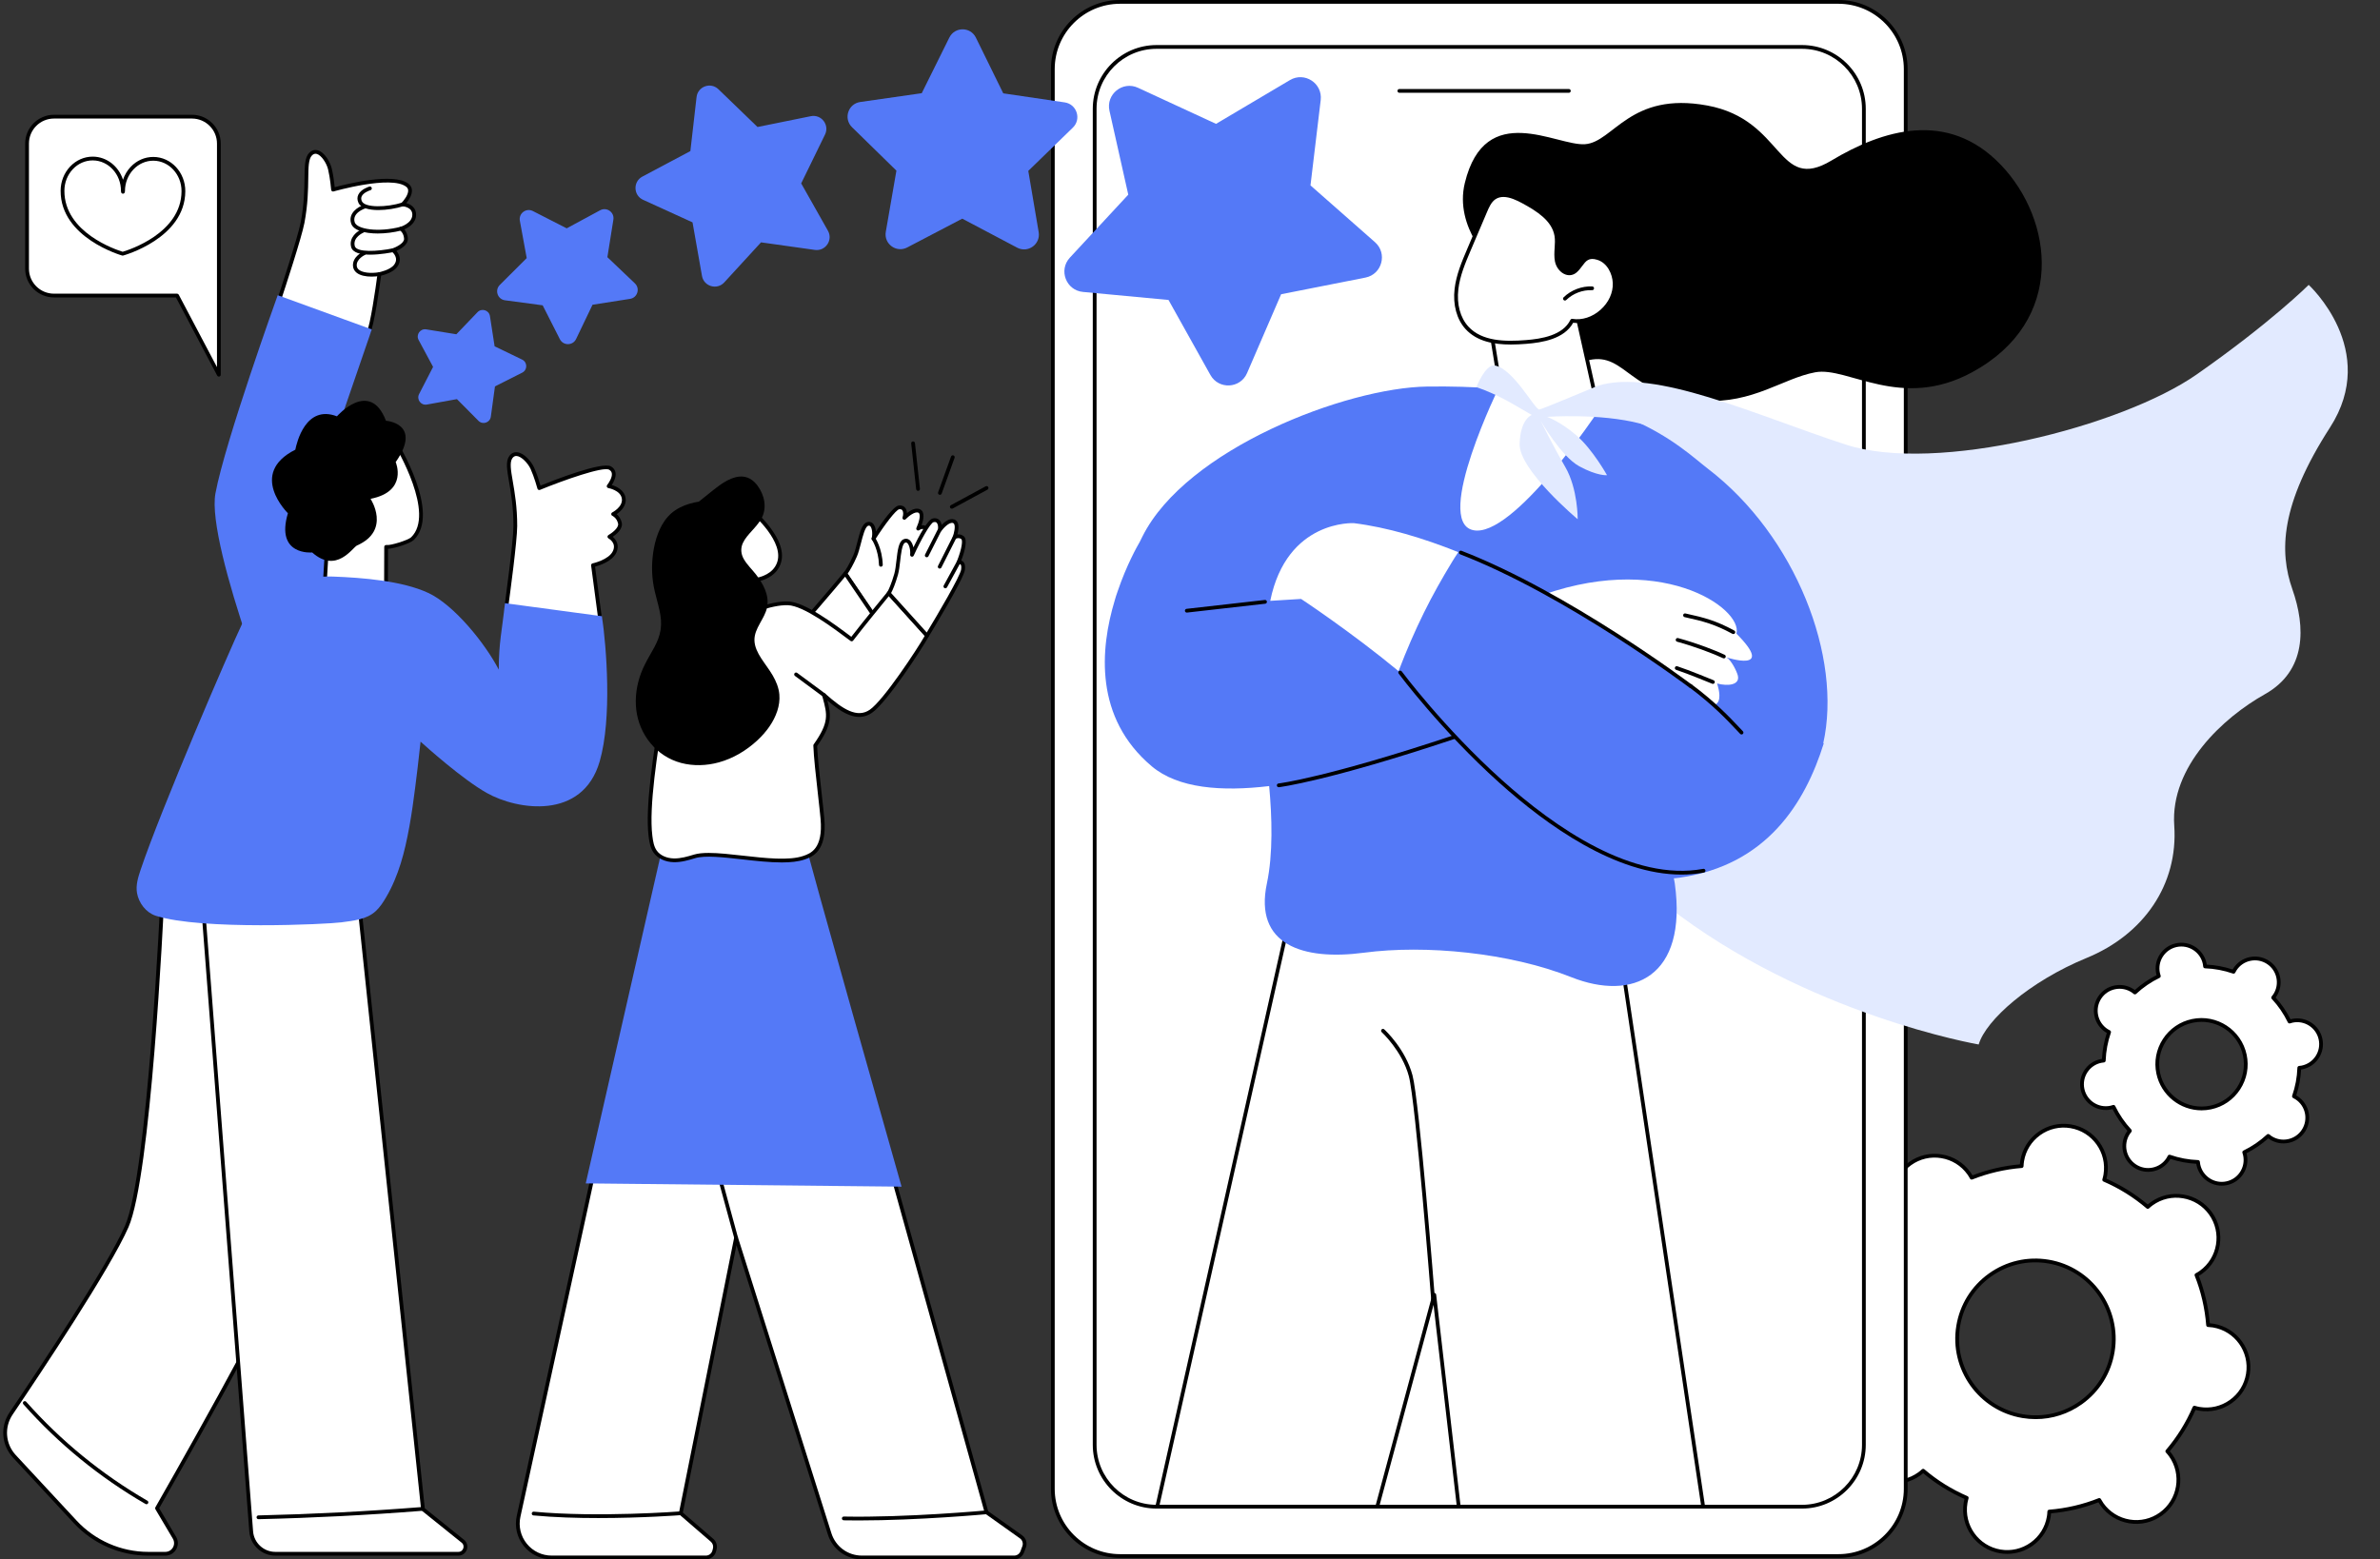 <?xml version="1.0" encoding="UTF-8"?>
<!DOCTYPE svg PUBLIC '-//W3C//DTD SVG 1.0//EN'
          'http://www.w3.org/TR/2001/REC-SVG-20010904/DTD/svg10.dtd'>
<svg height="1830.0" preserveAspectRatio="xMidYMid meet" version="1.0" viewBox="328.3 335.0 2792.4 1830.0" width="2792.4" xmlns="http://www.w3.org/2000/svg" xmlns:xlink="http://www.w3.org/1999/xlink" zoomAndPan="magnify"
><rect x="328.3" y="335.0" width="2792.4" height="1830.0" fill="#333333" stroke="none"/><g
  ><g id="change1_1"
    ><path d="M 2625.82 1891.148 C 2634.109 1841.039 2681.422 1807.172 2731.48 1815.48 C 2781.539 1823.789 2815.41 1871.16 2807.109 1921.262 C 2798.82 1971.371 2751.52 2005.25 2701.449 1996.93 C 2651.391 1988.621 2617.531 1941.262 2625.82 1891.148 Z M 2467.211 1864.809 C 2462.75 1891.789 2480.98 1917.289 2507.941 1921.77 C 2509.949 1922.102 2511.949 1922.27 2513.93 1922.359 C 2515.551 1942.781 2520.211 1962.531 2527.57 1981.07 C 2525.828 1982.031 2524.121 1983.059 2522.461 1984.238 C 2500.238 2000.16 2495.121 2031.09 2511.031 2053.328 C 2526.93 2075.578 2557.84 2080.711 2580.059 2064.801 C 2581.711 2063.609 2583.238 2062.32 2584.711 2060.98 C 2599.871 2073.93 2617.039 2084.73 2635.828 2092.852 C 2635.27 2094.762 2634.789 2096.699 2634.461 2098.711 C 2629.988 2125.691 2648.23 2151.199 2675.18 2155.672 C 2702.141 2160.148 2727.621 2141.91 2732.078 2114.93 C 2732.41 2112.922 2732.578 2110.922 2732.672 2108.93 C 2753.07 2107.32 2772.801 2102.66 2791.32 2095.289 C 2792.281 2097.039 2793.309 2098.762 2794.488 2100.422 C 2810.398 2122.66 2841.301 2127.789 2863.52 2111.879 C 2885.738 2095.969 2890.859 2065.039 2874.961 2042.789 C 2873.77 2041.129 2872.48 2039.602 2871.141 2038.141 C 2884.078 2022.969 2894.859 2005.781 2902.961 1986.969 C 2904.871 1987.531 2906.809 1988.02 2908.82 1988.352 C 2935.781 1992.828 2961.25 1974.59 2965.719 1947.609 C 2970.18 1920.621 2951.949 1895.121 2924.988 1890.641 C 2922.98 1890.309 2920.988 1890.141 2919 1890.051 C 2917.391 1869.641 2912.719 1849.879 2905.359 1831.34 C 2907.102 1830.391 2908.82 1829.359 2910.469 1828.172 C 2932.691 1812.262 2937.809 1781.32 2921.91 1759.078 C 2906 1736.828 2875.09 1731.699 2852.879 1747.621 C 2851.219 1748.801 2849.691 1750.09 2848.23 1751.43 C 2833.07 1738.48 2815.891 1727.68 2797.102 1719.559 C 2797.66 1717.66 2798.141 1715.711 2798.48 1713.699 C 2802.941 1686.719 2784.711 1661.219 2757.75 1656.738 C 2730.789 1652.262 2705.32 1670.5 2700.852 1697.488 C 2700.52 1699.5 2700.352 1701.488 2700.262 1703.48 C 2679.871 1705.09 2660.129 1709.762 2641.609 1717.121 C 2640.66 1715.371 2639.621 1713.66 2638.441 1712 C 2622.531 1689.75 2591.629 1684.621 2569.41 1700.531 C 2547.191 1716.449 2542.07 1747.379 2557.98 1769.621 C 2559.16 1771.281 2560.449 1772.809 2561.789 1774.281 C 2548.859 1789.449 2538.07 1806.641 2529.969 1825.441 C 2528.059 1824.879 2526.121 1824.391 2524.109 1824.059 C 2497.148 1819.578 2471.68 1837.828 2467.211 1864.809" fill="#fff"
    /></g
    ><g id="change2_1"
    ><path d="M 2625.82 1891.148 L 2628 1891.512 C 2619.922 1940.34 2653.031 1986.648 2701.82 1994.75 C 2725.449 1998.672 2749.191 1993.16 2768.66 1979.211 C 2788.141 1965.262 2801.02 1944.551 2804.941 1920.898 C 2813.02 1872.078 2779.898 1825.762 2731.121 1817.66 C 2707.488 1813.738 2683.75 1819.25 2664.27 1833.199 C 2644.789 1847.148 2631.91 1867.859 2628 1891.512 Z M 2716.699 2000.41 C 2711.52 2000.41 2706.301 1999.98 2701.09 1999.109 C 2649.91 1990.609 2615.16 1942.02 2623.641 1890.789 C 2627.75 1865.969 2641.262 1844.25 2661.699 1829.609 C 2682.141 1814.98 2707.051 1809.18 2731.84 1813.301 C 2783.031 1821.801 2817.77 1870.398 2809.289 1921.621 C 2805.191 1946.441 2791.672 1968.172 2771.23 1982.801 C 2755.09 1994.359 2736.16 2000.41 2716.699 2000.41 Z M 2467.211 1864.809 L 2467.238 1864.809 Z M 2584.711 2058.77 C 2585.219 2058.77 2585.73 2058.949 2586.141 2059.301 C 2601.328 2072.281 2618.352 2082.879 2636.711 2090.82 C 2637.73 2091.262 2638.27 2092.398 2637.949 2093.469 C 2637.352 2095.52 2636.922 2097.359 2636.641 2099.07 C 2632.379 2124.809 2649.828 2149.219 2675.551 2153.5 C 2688 2155.559 2700.512 2152.648 2710.781 2145.301 C 2721.051 2137.949 2727.84 2127.031 2729.898 2114.57 C 2730.191 2112.852 2730.371 2110.98 2730.461 2108.84 C 2730.512 2107.719 2731.379 2106.82 2732.488 2106.73 C 2752.441 2105.16 2771.961 2100.621 2790.512 2093.238 C 2791.539 2092.828 2792.719 2093.262 2793.262 2094.238 C 2794.289 2096.109 2795.281 2097.711 2796.289 2099.129 C 2803.641 2109.41 2814.551 2116.211 2827 2118.281 C 2839.469 2120.352 2851.969 2117.441 2862.238 2110.078 C 2883.43 2094.91 2888.328 2065.289 2873.16 2044.078 C 2872.141 2042.648 2870.98 2041.238 2869.512 2039.629 C 2868.762 2038.809 2868.73 2037.551 2869.461 2036.699 C 2882.422 2021.5 2893.012 2004.48 2900.941 1986.102 C 2901.371 1985.078 2902.5 1984.539 2903.59 1984.852 C 2905.672 1985.469 2907.449 1985.879 2909.191 1986.172 C 2921.629 1988.238 2934.148 1985.328 2944.422 1977.98 C 2954.691 1970.629 2961.48 1959.711 2963.539 1947.238 C 2967.801 1921.512 2950.34 1897.09 2924.629 1892.82 C 2922.898 1892.539 2921.078 1892.359 2918.898 1892.262 C 2917.789 1892.211 2916.891 1891.34 2916.801 1890.23 C 2915.219 1870.27 2910.68 1850.73 2903.301 1832.148 C 2902.891 1831.121 2903.32 1829.941 2904.301 1829.398 C 2906.211 1828.352 2907.77 1827.391 2909.18 1826.379 C 2930.379 1811.199 2935.281 1781.59 2920.109 1760.371 C 2912.762 1750.09 2901.852 1743.289 2889.398 1741.219 C 2876.93 1739.141 2864.43 1742.059 2854.16 1749.41 C 2852.73 1750.43 2851.32 1751.59 2849.719 1753.059 C 2848.891 1753.82 2847.641 1753.84 2846.789 1753.109 C 2831.609 1740.129 2814.59 1729.531 2796.219 1721.59 C 2795.199 1721.148 2794.672 1720.012 2794.98 1718.941 C 2795.578 1716.898 2796.012 1715.059 2796.301 1713.34 C 2800.551 1687.602 2783.102 1663.191 2757.391 1658.922 C 2744.93 1656.852 2732.422 1659.762 2722.148 1667.109 C 2711.879 1674.461 2705.09 1685.379 2703.031 1697.852 C 2702.75 1699.559 2702.559 1701.43 2702.469 1703.57 C 2702.422 1704.691 2701.551 1705.59 2700.441 1705.68 C 2680.5 1707.262 2660.98 1711.801 2642.422 1719.172 C 2641.398 1719.578 2640.211 1719.16 2639.672 1718.18 C 2638.621 1716.262 2637.66 1714.711 2636.641 1713.281 C 2629.289 1703 2618.379 1696.211 2605.93 1694.141 C 2593.469 1692.059 2580.961 1694.98 2570.691 1702.328 C 2549.5 1717.512 2544.602 1747.121 2559.77 1768.34 C 2560.789 1769.77 2561.949 1771.18 2563.422 1772.781 C 2564.18 1773.602 2564.199 1774.859 2563.48 1775.711 C 2550.512 1790.91 2539.922 1807.941 2532 1826.309 C 2531.551 1827.34 2530.43 1827.879 2529.352 1827.559 C 2527.289 1826.961 2525.461 1826.52 2523.75 1826.238 C 2511.301 1824.18 2498.781 1827.078 2488.512 1834.43 C 2478.25 1841.789 2471.461 1852.699 2469.391 1865.172 C 2465.129 1890.898 2482.59 1915.32 2508.301 1919.59 C 2510.02 1919.879 2511.84 1920.051 2514.031 1920.148 C 2515.141 1920.199 2516.039 1921.07 2516.129 1922.18 C 2517.711 1942.141 2522.25 1961.68 2529.629 1980.262 C 2530.039 1981.301 2529.609 1982.48 2528.629 1983.012 C 2526.719 1984.059 2525.172 1985.02 2523.75 1986.039 C 2502.551 2001.219 2497.648 2030.828 2512.82 2052.051 C 2520.172 2062.328 2531.078 2069.129 2543.539 2071.199 C 2555.988 2073.27 2568.512 2070.359 2578.77 2063 C 2580.191 2061.988 2581.602 2060.828 2583.211 2059.352 C 2583.641 2058.961 2584.172 2058.77 2584.711 2058.77 Z M 2683.391 2158.559 C 2680.551 2158.559 2677.68 2158.328 2674.82 2157.852 C 2646.711 2153.18 2627.621 2126.488 2632.281 2098.352 C 2632.5 2097.012 2632.801 2095.602 2633.191 2094.102 C 2615.691 2086.34 2599.398 2076.191 2584.738 2063.898 C 2583.57 2064.922 2582.461 2065.789 2581.34 2066.602 C 2570.121 2074.629 2556.43 2077.809 2542.809 2075.551 C 2529.191 2073.289 2517.27 2065.859 2509.23 2054.621 C 2492.641 2031.422 2498 1999.039 2521.172 1982.449 C 2522.289 1981.648 2523.48 1980.879 2524.82 1980.09 C 2517.922 1962.238 2513.578 1943.539 2511.891 1924.449 C 2510.328 1924.34 2508.93 1924.172 2507.578 1923.949 C 2479.461 1919.281 2460.379 1892.59 2465.039 1864.449 C 2467.289 1850.82 2474.711 1838.879 2485.941 1830.84 C 2497.172 1822.801 2510.84 1819.609 2524.469 1821.879 C 2525.82 1822.102 2527.211 1822.41 2528.711 1822.801 C 2536.461 1805.281 2546.59 1788.988 2558.871 1774.309 C 2557.859 1773.141 2556.969 1772.012 2556.18 1770.91 C 2539.59 1747.711 2544.949 1715.328 2568.121 1698.738 C 2579.352 1690.699 2593.031 1687.52 2606.648 1689.781 C 2620.27 1692.039 2632.199 1699.48 2640.238 1710.711 C 2641.039 1711.828 2641.801 1713.02 2642.59 1714.359 C 2660.422 1707.469 2679.102 1703.129 2698.172 1701.441 C 2698.281 1699.891 2698.449 1698.469 2698.672 1697.129 C 2700.93 1683.488 2708.352 1671.559 2719.578 1663.52 C 2730.801 1655.48 2744.48 1652.289 2758.109 1654.559 C 2786.23 1659.23 2805.309 1685.922 2800.66 1714.059 C 2800.43 1715.41 2800.129 1716.82 2799.738 1718.309 C 2817.25 1726.07 2833.531 1736.219 2848.191 1748.512 C 2849.359 1747.5 2850.48 1746.609 2851.59 1745.82 C 2862.82 1737.781 2876.512 1734.602 2890.121 1736.859 C 2903.738 1739.121 2915.672 1746.559 2923.699 1757.789 C 2940.289 1781 2934.93 1813.371 2911.762 1829.969 C 2910.641 1830.77 2909.461 1831.531 2908.109 1832.32 C 2915.012 1850.172 2919.352 1868.871 2921.039 1887.961 C 2922.59 1888.07 2923.988 1888.238 2925.352 1888.461 C 2953.469 1893.129 2972.551 1919.828 2967.898 1947.961 C 2965.641 1961.602 2958.219 1973.531 2946.988 1981.57 C 2935.77 1989.609 2922.078 1992.789 2908.461 1990.531 C 2907.121 1990.309 2905.719 1990.012 2904.219 1989.621 C 2896.469 2007.141 2886.34 2023.43 2874.059 2038.102 C 2875.078 2039.281 2875.949 2040.379 2876.75 2041.512 C 2893.34 2064.711 2887.98 2097.078 2864.809 2113.68 C 2853.578 2121.719 2839.898 2124.891 2826.281 2122.641 C 2812.66 2120.371 2800.73 2112.941 2792.699 2101.699 C 2791.898 2100.59 2791.129 2099.379 2790.34 2098.051 C 2772.52 2104.941 2753.84 2109.289 2734.762 2110.969 C 2734.648 2112.52 2734.48 2113.941 2734.262 2115.289 C 2732 2128.922 2724.578 2140.852 2713.352 2148.891 C 2704.488 2155.238 2694.09 2158.559 2683.391 2158.559"
    /></g
    ><g id="change1_2"
    ><path d="M 2860.52 1594.559 C 2854.609 1566.5 2872.551 1538.969 2900.602 1533.078 C 2928.641 1527.191 2956.172 1545.172 2962.078 1573.23 C 2968 1601.301 2950.051 1628.82 2922.012 1634.711 C 2893.961 1640.609 2866.43 1622.629 2860.52 1594.559 Z M 2771.66 1613.23 C 2774.852 1628.34 2789.672 1638.02 2804.77 1634.852 C 2805.898 1634.609 2806.98 1634.289 2808.039 1633.93 C 2813.078 1644.34 2819.59 1653.781 2827.262 1662.02 C 2826.539 1662.879 2825.852 1663.781 2825.219 1664.738 C 2816.789 1677.672 2820.441 1695 2833.371 1703.441 C 2846.301 1711.879 2863.621 1708.25 2872.051 1695.32 C 2872.672 1694.352 2873.211 1693.359 2873.711 1692.352 C 2884.34 1696.059 2895.602 1698.219 2907.148 1698.641 C 2907.238 1699.762 2907.391 1700.879 2907.621 1702.012 C 2910.809 1717.121 2925.629 1726.801 2940.73 1723.629 C 2955.84 1720.461 2965.5 1705.629 2962.32 1690.52 C 2962.078 1689.391 2961.762 1688.309 2961.398 1687.25 C 2971.801 1682.219 2981.23 1675.711 2989.461 1668.039 C 2990.32 1668.762 2991.219 1669.461 2992.18 1670.09 C 3005.109 1678.531 3022.422 1674.891 3030.852 1661.961 C 3039.281 1649.031 3035.629 1631.711 3022.699 1623.27 C 3021.738 1622.641 3020.75 1622.102 3019.738 1621.602 C 3023.441 1610.969 3025.578 1599.711 3025.988 1588.148 C 3027.109 1588.059 3028.23 1587.91 3029.359 1587.68 C 3044.461 1584.512 3054.121 1569.68 3050.941 1554.57 C 3047.762 1539.461 3032.93 1529.781 3017.828 1532.949 C 3016.699 1533.191 3015.621 1533.512 3014.559 1533.871 C 3009.52 1523.461 3003.012 1514.02 2995.34 1505.77 C 2996.059 1504.91 2996.75 1504.02 2997.379 1503.059 C 3005.809 1490.129 3002.16 1472.801 2989.23 1464.359 C 2976.301 1455.922 2958.98 1459.551 2950.559 1472.48 C 2949.93 1473.441 2949.391 1474.441 2948.891 1475.441 C 2938.262 1471.738 2927.012 1469.578 2915.461 1469.16 C 2915.359 1468.039 2915.211 1466.922 2914.98 1465.789 C 2911.789 1450.68 2896.969 1441 2881.871 1444.172 C 2866.77 1447.34 2857.102 1462.172 2860.289 1477.281 C 2860.52 1478.398 2860.84 1479.488 2861.211 1480.551 C 2850.801 1485.578 2841.379 1492.078 2833.141 1499.762 C 2832.281 1499.031 2831.391 1498.34 2830.422 1497.711 C 2817.488 1489.27 2800.18 1492.898 2791.75 1505.828 C 2783.32 1518.762 2786.969 1536.09 2799.898 1544.531 C 2800.859 1545.16 2801.859 1545.699 2802.859 1546.199 C 2799.172 1556.828 2797.02 1568.09 2796.609 1579.641 C 2795.488 1579.738 2794.371 1579.879 2793.238 1580.121 C 2778.141 1583.289 2768.48 1598.109 2771.66 1613.23" fill="#fff"
    /></g
    ><g id="change2_2"
    ><path d="M 2911.27 1534.18 C 2907.898 1534.18 2904.48 1534.52 2901.051 1535.238 C 2888.059 1537.969 2876.922 1545.602 2869.672 1556.711 C 2862.43 1567.828 2859.941 1581.109 2862.68 1594.109 C 2868.328 1620.941 2894.75 1638.18 2921.551 1632.551 C 2934.539 1629.828 2945.68 1622.199 2952.93 1611.078 C 2960.18 1599.961 2962.66 1586.68 2959.922 1573.691 C 2954.988 1550.289 2934.27 1534.18 2911.27 1534.18 Z M 2911.328 1638.039 C 2886.281 1638.039 2863.719 1620.5 2858.359 1595.02 C 2855.379 1580.871 2858.078 1566.41 2865.969 1554.301 C 2873.871 1542.191 2886 1533.891 2900.141 1530.922 C 2929.309 1524.789 2958.09 1543.57 2964.25 1572.781 C 2967.23 1586.93 2964.52 1601.391 2956.629 1613.488 C 2948.738 1625.602 2936.602 1633.91 2922.461 1636.879 C 2918.73 1637.66 2915 1638.039 2911.328 1638.039 Z M 2873.711 1690.141 C 2873.949 1690.141 2874.199 1690.18 2874.441 1690.27 C 2885 1693.949 2896.039 1696.031 2907.219 1696.43 C 2908.34 1696.469 2909.25 1697.328 2909.352 1698.441 C 2909.449 1699.641 2909.59 1700.629 2909.789 1701.551 C 2912.711 1715.449 2926.391 1724.379 2940.281 1721.461 C 2947.012 1720.051 2952.781 1716.102 2956.531 1710.34 C 2960.289 1704.59 2961.57 1697.711 2960.148 1690.98 C 2959.961 1690.051 2959.691 1689.09 2959.301 1687.961 C 2958.941 1686.898 2959.43 1685.738 2960.43 1685.262 C 2970.512 1680.379 2979.77 1674.051 2987.961 1666.43 C 2988.77 1665.672 2990.031 1665.629 2990.879 1666.352 C 2991.781 1667.109 2992.602 1667.719 2993.391 1668.23 C 2999.148 1672 3006.02 1673.289 3012.75 1671.879 C 3019.48 1670.469 3025.25 1666.52 3029 1660.762 C 3036.75 1648.871 3033.391 1632.879 3021.488 1625.121 C 3020.699 1624.602 3019.809 1624.102 3018.762 1623.578 C 3017.762 1623.09 3017.289 1621.93 3017.648 1620.879 C 3021.328 1610.32 3023.391 1599.281 3023.789 1588.078 C 3023.828 1586.961 3024.691 1586.051 3025.801 1585.949 C 3026.988 1585.852 3027.98 1585.711 3028.91 1585.52 C 3035.629 1584.102 3041.398 1580.148 3045.16 1574.398 C 3048.91 1568.641 3050.199 1561.762 3048.781 1555.031 C 3045.852 1541.129 3032.172 1532.199 3018.289 1535.109 C 3017.359 1535.309 3016.398 1535.578 3015.27 1535.961 C 3014.199 1536.32 3013.051 1535.828 3012.57 1534.828 C 3007.68 1524.738 3001.34 1515.469 2993.719 1507.281 C 2992.961 1506.461 2992.93 1505.211 2993.648 1504.352 C 2994.398 1503.461 2995.012 1502.648 2995.531 1501.852 C 3003.281 1489.961 2999.91 1473.969 2988.02 1466.211 C 2982.262 1462.449 2975.379 1461.16 2968.66 1462.57 C 2961.93 1463.98 2956.16 1467.93 2952.41 1473.691 C 2951.891 1474.488 2951.398 1475.352 2950.871 1476.422 C 2950.379 1477.422 2949.219 1477.898 2948.172 1477.531 C 2937.602 1473.852 2926.57 1471.77 2915.379 1471.371 C 2914.262 1471.328 2913.352 1470.461 2913.262 1469.352 C 2913.16 1468.191 2913.012 1467.172 2912.82 1466.25 C 2909.891 1452.352 2896.199 1443.41 2882.32 1446.328 C 2875.602 1447.75 2869.828 1451.691 2866.07 1457.449 C 2862.32 1463.211 2861.031 1470.09 2862.449 1476.82 C 2862.641 1477.762 2862.91 1478.719 2863.301 1479.84 C 2863.66 1480.898 2863.172 1482.059 2862.172 1482.539 C 2852.09 1487.422 2842.828 1493.75 2834.641 1501.371 C 2833.828 1502.129 2832.57 1502.16 2831.719 1501.441 C 2830.828 1500.699 2830.012 1500.078 2829.211 1499.559 C 2823.449 1495.801 2816.578 1494.512 2809.852 1495.922 C 2803.129 1497.328 2797.352 1501.281 2793.602 1507.039 C 2785.852 1518.93 2789.219 1534.922 2801.109 1542.68 C 2801.91 1543.199 2802.801 1543.699 2803.84 1544.211 C 2804.84 1544.699 2805.32 1545.871 2804.949 1546.922 C 2801.281 1557.488 2799.211 1568.52 2798.82 1579.719 C 2798.781 1580.84 2797.91 1581.75 2796.801 1581.84 C 2795.609 1581.949 2794.629 1582.09 2793.699 1582.281 C 2786.969 1583.691 2781.199 1587.641 2777.449 1593.398 C 2773.691 1599.16 2772.41 1606.039 2773.82 1612.77 C 2776.75 1626.672 2790.422 1635.609 2804.32 1632.691 C 2805.25 1632.488 2806.23 1632.211 2807.328 1631.84 C 2808.379 1631.48 2809.539 1631.961 2810.031 1632.969 C 2814.922 1643.059 2821.262 1652.328 2828.879 1660.52 C 2829.641 1661.328 2829.672 1662.59 2828.961 1663.441 C 2828.18 1664.371 2827.578 1665.16 2827.07 1665.949 C 2819.32 1677.84 2822.691 1693.82 2834.578 1701.59 C 2840.34 1705.352 2847.219 1706.648 2853.949 1705.23 C 2860.672 1703.82 2866.441 1699.871 2870.199 1694.109 C 2870.719 1693.309 2871.219 1692.422 2871.73 1691.379 C 2872.109 1690.602 2872.891 1690.141 2873.711 1690.141 Z M 2934.988 1726.43 C 2921.031 1726.43 2908.449 1716.66 2905.461 1702.461 C 2905.352 1701.922 2905.25 1701.359 2905.172 1700.762 C 2894.82 1700.219 2884.621 1698.301 2874.789 1695.051 C 2874.5 1695.57 2874.199 1696.059 2873.898 1696.52 C 2869.5 1703.27 2862.73 1707.898 2854.852 1709.551 C 2846.969 1711.199 2838.91 1709.691 2832.172 1705.289 C 2818.238 1696.191 2814.289 1677.461 2823.371 1663.539 C 2823.672 1663.07 2824 1662.609 2824.359 1662.129 C 2817.43 1654.43 2811.57 1645.859 2806.898 1636.602 C 2806.32 1636.762 2805.77 1636.891 2805.23 1637.012 C 2788.961 1640.41 2772.93 1629.961 2769.5 1613.68 C 2767.84 1605.801 2769.352 1597.738 2773.75 1590.988 C 2778.141 1584.238 2784.91 1579.609 2792.789 1577.961 C 2793.34 1577.84 2793.891 1577.75 2794.48 1577.66 C 2795.02 1567.309 2796.93 1557.102 2800.172 1547.27 C 2799.648 1546.98 2799.16 1546.691 2798.691 1546.379 C 2784.762 1537.289 2780.82 1518.559 2789.898 1504.629 C 2794.301 1497.879 2801.059 1493.25 2808.941 1491.602 C 2816.82 1489.949 2824.879 1491.461 2831.629 1495.859 C 2832.102 1496.172 2832.559 1496.5 2833.039 1496.852 C 2840.719 1489.922 2849.289 1484.07 2858.539 1479.41 C 2858.371 1478.828 2858.238 1478.27 2858.121 1477.73 C 2856.461 1469.852 2857.969 1461.789 2862.371 1455.039 C 2866.77 1448.289 2873.531 1443.66 2881.422 1442.012 C 2897.672 1438.578 2913.711 1449.059 2917.141 1465.34 C 2917.25 1465.879 2917.352 1466.441 2917.441 1467.039 C 2927.789 1467.578 2937.98 1469.5 2947.82 1472.75 C 2948.109 1472.23 2948.398 1471.738 2948.699 1471.27 C 2953.102 1464.531 2959.871 1459.898 2967.75 1458.238 C 2975.629 1456.59 2983.691 1458.102 2990.441 1462.512 C 3004.371 1471.602 3008.309 1490.328 2999.23 1504.262 C 2998.93 1504.73 2998.602 1505.199 2998.238 1505.672 C 3005.172 1513.359 3011.031 1521.941 3015.699 1531.199 C 3016.281 1531.039 3016.828 1530.91 3017.379 1530.789 C 3033.66 1527.371 3049.672 1537.84 3053.102 1554.121 C 3054.762 1562 3053.262 1570.059 3048.859 1576.809 C 3044.461 1583.559 3037.691 1588.18 3029.809 1589.84 C 3029.27 1589.949 3028.711 1590.051 3028.121 1590.141 C 3027.578 1600.488 3025.672 1610.699 3022.43 1620.52 C 3022.961 1620.82 3023.449 1621.109 3023.91 1621.422 C 3037.84 1630.512 3041.781 1649.238 3032.711 1663.172 C 3028.309 1669.922 3021.539 1674.539 3013.66 1676.199 C 3005.77 1677.852 2997.719 1676.34 2990.969 1671.93 C 2990.512 1671.629 2990.039 1671.309 2989.559 1670.949 C 2981.879 1677.871 2973.32 1683.73 2964.07 1688.391 C 2964.23 1688.969 2964.359 1689.52 2964.48 1690.07 C 2966.141 1697.949 2964.629 1706.012 2960.23 1712.762 C 2955.84 1719.512 2949.07 1724.129 2941.191 1725.789 C 2939.109 1726.23 2937.031 1726.43 2934.988 1726.43"
    /></g
    ><g id="change1_3"
    ><path d="M 519.059 1383.102 C 519.059 1383.102 504.391 1711.781 476.977 1774.41 C 456.031 1822.262 377.312 1940.602 341.336 1993.781 C 330.754 2009.422 332.359 2030.289 345.207 2044.129 L 416.645 2121.09 C 438.742 2144.898 469.762 2158.43 502.242 2158.43 L 522.262 2158.43 C 531.926 2158.43 537.918 2147.922 532.996 2139.609 L 512.52 2105.02 C 512.52 2105.02 654.734 1857.051 674.121 1800.488 C 693.512 1743.941 680.5 1372.051 680.5 1372.051 L 519.059 1383.102" fill="#fff"
    /></g
    ><g id="change2_3"
    ><path d="M 521.176 1385.172 C 519.805 1415.109 505.461 1714.852 479 1775.301 C 457.789 1823.75 376.938 1945.102 343.164 1995.02 C 333.105 2009.891 334.609 2029.469 346.828 2042.629 L 418.266 2119.59 C 439.871 2142.871 470.484 2156.219 502.246 2156.219 L 522.266 2156.219 C 525.996 2156.219 529.332 2154.289 531.18 2151.039 C 533.031 2147.801 532.996 2143.941 531.098 2140.73 L 510.617 2106.148 C 510.215 2105.461 510.207 2104.621 510.605 2103.93 C 512.023 2101.449 652.938 1855.488 672.035 1799.781 C 690.281 1746.539 679.414 1405.762 678.371 1374.41 Z M 522.266 2160.641 L 502.246 2160.641 C 469.258 2160.641 437.469 2146.781 415.023 2122.602 L 343.586 2045.629 C 329.969 2030.961 328.285 2009.129 339.504 1992.539 C 373.211 1942.719 453.887 1821.641 474.953 1773.52 C 501.891 1711.988 516.703 1386.289 516.852 1383.012 C 516.902 1381.879 517.785 1380.98 518.906 1380.898 L 680.352 1369.852 C 680.93 1369.82 681.535 1370.012 681.98 1370.41 C 682.426 1370.809 682.688 1371.379 682.707 1371.98 C 683.242 1387.18 695.512 1744.91 676.215 1801.211 C 657.645 1855.379 525.496 2086.789 515.074 2105 L 534.895 2138.48 C 537.617 2143.078 537.664 2148.59 535.02 2153.23 C 532.371 2157.871 527.605 2160.641 522.266 2160.641"
    /></g
    ><g id="change2_4"
    ><path d="M 500.137 2100.309 C 499.762 2100.309 499.379 2100.219 499.031 2100.012 C 445.203 2068.871 396.984 2029.488 355.715 1982.98 C 354.902 1982.07 354.984 1980.672 355.898 1979.859 C 356.809 1979.051 358.207 1979.129 359.02 1980.039 C 399.977 2026.211 447.828 2065.281 501.242 2096.191 C 502.301 2096.801 502.66 2098.148 502.047 2099.211 C 501.641 2099.922 500.898 2100.309 500.137 2100.309"
    /></g
    ><g id="change1_4"
    ><path d="M 565.629 1386.531 L 623.023 2132.191 C 624.129 2146.988 636.453 2158.43 651.293 2158.43 L 866.094 2158.43 C 873.914 2158.43 877.379 2148.59 871.281 2143.691 L 824.57 2106.148 L 744.133 1343.039 L 565.629 1386.531" fill="#fff"
    /></g
    ><g id="change2_5"
    ><path d="M 567.977 1388.23 L 625.227 2132.02 C 626.238 2145.602 637.688 2156.219 651.293 2156.219 L 866.094 2156.219 C 869.266 2156.219 871.133 2154.129 871.82 2152.172 C 872.516 2150.199 872.371 2147.398 869.898 2145.41 L 823.188 2107.871 C 822.727 2107.5 822.434 2106.969 822.375 2106.379 L 742.199 1345.789 Z M 866.094 2160.641 L 651.293 2160.641 C 635.391 2160.641 622.008 2148.219 620.82 2132.359 L 563.43 1386.699 C 563.348 1385.621 564.055 1384.641 565.109 1384.391 L 743.609 1340.898 C 744.227 1340.75 744.883 1340.871 745.402 1341.238 C 745.926 1341.602 746.262 1342.18 746.328 1342.809 L 826.672 2105 L 872.664 2141.969 C 876.188 2144.789 877.488 2149.379 875.988 2153.629 C 874.488 2157.891 870.605 2160.641 866.094 2160.641"
    /></g
    ><g id="change2_6"
    ><path d="M 631.527 2117.852 C 630.332 2117.852 629.348 2116.891 629.32 2115.691 C 629.293 2114.469 630.258 2113.461 631.477 2113.43 C 695.023 2111.961 759.367 2108.672 822.723 2103.648 C 823.977 2103.578 825.004 2104.469 825.102 2105.68 C 825.195 2106.898 824.289 2107.961 823.07 2108.059 C 759.637 2113.078 695.211 2116.371 631.582 2117.852 C 631.562 2117.852 631.547 2117.852 631.527 2117.852"
    /></g
    ><g id="change1_5"
    ><path d="M 655.586 687.648 C 655.586 687.648 679.77 614.961 683.305 596.23 C 691.664 551.949 683.77 525.09 692.668 515.949 C 701.57 506.801 712.762 522.699 715.336 533.078 C 717.906 543.461 719.059 557.559 719.059 557.559 C 719.059 557.559 787.156 537.82 806.137 552.328 C 815.902 559.789 800.777 574.891 800.777 574.891 C 800.777 574.891 814.645 575.711 814.281 587.352 C 813.922 598.98 798.707 603.352 798.707 603.352 C 798.707 603.352 804.312 607.102 804.598 615.25 C 804.883 623.41 789.504 628.648 789.504 628.648 C 789.504 628.648 800.137 637.18 792.359 647.18 C 786.961 654.129 773.422 656.672 773.422 656.672 C 773.422 656.672 765.664 716.68 760.32 725.949 C 754.977 735.219 655.586 687.648 655.586 687.648" fill="#fff"
    /></g
    ><g id="change2_7"
    ><path d="M 658.297 686.488 C 703.758 708.16 753.273 728.211 758.535 724.691 C 762.613 717.559 769.09 672.961 771.23 656.391 C 771.352 655.441 772.074 654.68 773.016 654.5 C 773.141 654.469 785.797 652.02 790.613 645.828 C 796.836 637.828 789.027 631.109 788.117 630.371 C 787.492 629.859 787.191 629.059 787.332 628.262 C 787.473 627.469 788.031 626.82 788.789 626.559 C 792.375 625.328 802.57 620.629 802.391 615.328 C 802.148 608.48 797.656 605.309 797.465 605.18 C 796.766 604.699 796.398 603.852 796.535 603.012 C 796.672 602.16 797.273 601.469 798.094 601.23 C 798.23 601.191 811.77 597.141 812.074 587.281 C 812.363 577.949 801.121 577.121 800.641 577.09 C 799.777 577.039 799.02 576.48 798.715 575.672 C 798.406 574.859 798.605 573.941 799.215 573.328 C 801.559 570.98 807.555 563.73 807.195 558.359 C 807.078 556.629 806.293 555.23 804.793 554.078 C 786.902 540.41 720.344 559.48 719.672 559.68 C 719.031 559.859 718.352 559.75 717.805 559.379 C 717.258 559 716.91 558.398 716.855 557.738 C 716.844 557.602 715.688 543.699 713.188 533.609 C 711.387 526.328 705.32 517.09 699.902 515.621 C 697.836 515.07 696.035 515.66 694.25 517.488 C 690.277 521.57 690.148 531.059 689.977 544.18 C 689.801 557.18 689.562 574.988 685.477 596.641 C 682.227 613.852 662.168 674.801 658.297 686.488 Z M 757.137 729.398 C 751.148 729.398 737.582 725.98 705.094 712.309 C 679.82 701.68 654.879 689.762 654.633 689.641 C 653.625 689.16 653.137 688.012 653.488 686.949 C 653.73 686.219 677.664 614.191 681.137 595.82 C 685.152 574.539 685.375 557.68 685.559 544.129 C 685.754 529.449 685.883 519.75 691.086 514.41 C 694.742 510.648 698.527 510.672 701.055 511.359 C 709.227 513.57 715.688 525.309 717.48 532.551 C 719.414 540.379 720.547 550.102 721.012 554.719 C 733.883 551.211 789.77 537.039 807.477 550.57 C 810.016 552.512 811.402 555.039 811.605 558.07 C 811.977 563.719 807.914 569.828 805.047 573.391 C 810.449 574.879 816.758 578.879 816.492 587.422 C 816.195 596.898 807.68 602.02 802.746 604.191 C 804.562 606.398 806.625 610.02 806.805 615.172 C 807.055 622.379 798.402 627.262 793.438 629.461 C 797.02 633.781 799.93 641.039 794.105 648.539 C 789.352 654.648 779.312 657.559 775.41 658.488 C 774.129 668.191 767.309 718.25 762.234 727.051 C 761.652 728.059 760.879 729.398 757.137 729.398"
    /></g
    ><g id="change2_8"
    ><path d="M 772.246 581.512 C 761.18 581.512 751.629 579.148 748.848 572.969 C 747.355 569.66 747.293 566.48 748.664 563.531 C 751.77 556.859 761.32 554.078 761.727 553.961 C 762.914 553.621 764.117 554.309 764.453 555.48 C 764.789 556.648 764.109 557.879 762.938 558.211 C 760.711 558.852 754.527 561.391 752.668 565.41 C 751.855 567.16 751.922 569.039 752.879 571.16 C 756.379 578.941 781.777 578.559 800.113 572.781 C 801.285 572.422 802.52 573.059 802.887 574.219 C 803.254 575.391 802.605 576.629 801.441 577 C 792.93 579.68 782 581.512 772.246 581.512"
    /></g
    ><g id="change2_9"
    ><path d="M 771.566 609.012 C 756.008 609.012 742.867 605.328 740.297 597.27 C 736.426 585.141 748.387 577.672 755.25 575.422 C 756.406 575.039 757.652 575.672 758.035 576.828 C 758.418 577.988 757.789 579.23 756.633 579.621 C 755.992 579.828 741 584.93 744.508 595.93 C 747.047 603.891 771.551 608.02 798.16 601.211 C 799.332 600.91 800.547 601.621 800.848 602.809 C 801.148 603.988 800.438 605.191 799.254 605.488 C 790.258 607.789 780.512 609.012 771.566 609.012"
    /></g
    ><g id="change2_10"
    ><path d="M 762.672 633.871 C 752.051 633.871 742.039 631.891 740.262 624.77 C 737.477 613.641 747.453 606.23 753.113 603.871 C 754.234 603.398 755.531 603.93 756 605.059 C 756.473 606.18 755.945 607.469 754.82 607.949 C 754.297 608.172 741.992 613.488 744.547 623.711 C 746.523 631.621 771.762 630.09 789.055 626.488 C 790.246 626.23 791.422 627 791.664 628.199 C 791.914 629.391 791.148 630.559 789.953 630.809 C 787.469 631.328 774.684 633.871 762.672 633.871"
    /></g
    ><g id="change2_11"
    ><path d="M 764.234 659.629 C 757.637 659.629 750.992 658.43 746.766 655.109 C 744.188 653.078 742.695 650.371 742.457 647.25 C 741.594 636.039 754.23 630.352 754.77 630.109 C 755.879 629.621 757.18 630.129 757.676 631.238 C 758.168 632.359 757.664 633.66 756.551 634.148 C 756.445 634.199 746.238 638.84 746.863 646.91 C 747.008 648.809 747.867 650.359 749.496 651.641 C 753.781 655.012 763.035 656.129 773.066 654.488 C 774.273 654.301 775.406 655.109 775.602 656.309 C 775.801 657.52 774.98 658.648 773.777 658.852 C 770.812 659.328 767.531 659.629 764.234 659.629"
    /></g
    ><g id="change3_1"
    ><path d="M 766.09 1087 C 766.09 1087 699.875 962.141 701.41 907.641 C 701.504 904.352 764.504 721.59 764.504 721.59 L 654.129 681.441 C 654.129 681.441 592.336 853.172 581.059 914.09 C 569.777 975 664.57 1215.602 666.824 1206.57 C 669.082 1197.551 766.09 1087 766.09 1087" fill="#5479f7"
    /></g
    ><g id="change1_6"
    ><path d="M 922.363 1047.352 C 922.363 1047.352 932.859 971.469 932.914 952.41 C 933.039 907.352 920.367 882.391 927.449 871.77 C 934.527 861.148 948.438 874.738 952.863 884.469 C 957.289 894.211 960.996 907.859 960.996 907.859 C 960.996 907.859 1033.512 878.148 1044.129 884.34 C 1054.75 890.539 1042.359 905.578 1042.359 905.578 C 1042.359 905.578 1058.289 908.238 1060.059 919.738 C 1061.828 931.25 1047.672 938.328 1047.672 938.328 C 1047.672 938.328 1053.871 940.98 1055.641 948.949 C 1057.41 956.91 1043.25 964.879 1043.25 964.879 C 1043.25 964.879 1054.75 971.07 1049.441 982.578 C 1044.129 994.078 1024.031 998.34 1024.031 998.34 L 1032.801 1064.441 L 922.363 1047.352" fill="#fff"
    /></g
    ><g id="change2_12"
    ><path d="M 924.848 1045.5 L 1030.219 1061.801 L 1021.84 998.629 C 1021.691 997.48 1022.441 996.422 1023.57 996.172 C 1023.762 996.141 1042.66 992.012 1047.441 981.648 C 1051.719 972.371 1043.18 967.359 1042.191 966.82 C 1041.488 966.43 1041.051 965.691 1041.039 964.891 C 1041.039 964.09 1041.469 963.352 1042.16 962.949 C 1045.469 961.09 1054.629 954.609 1053.48 949.43 C 1051.969 942.648 1046.852 940.379 1046.801 940.359 C 1046.012 940.02 1045.488 939.25 1045.469 938.398 C 1045.441 937.539 1045.922 936.738 1046.68 936.352 C 1046.809 936.289 1059.379 929.84 1057.879 920.078 C 1056.371 910.27 1042.141 907.789 1042 907.762 C 1041.219 907.629 1040.57 907.102 1040.301 906.359 C 1040.02 905.621 1040.16 904.789 1040.66 904.18 C 1042.469 901.969 1046.98 895.191 1046.121 890.379 C 1045.801 888.629 1044.789 887.281 1043.02 886.25 C 1035.98 882.148 989.48 898.57 961.836 909.898 C 961.254 910.141 960.59 910.121 960.02 909.84 C 959.453 909.559 959.031 909.051 958.867 908.441 C 958.828 908.301 955.152 894.84 950.855 885.391 C 947.75 878.559 940.098 870.578 934.504 870.129 C 932.344 869.961 930.707 870.871 929.289 872.988 C 926.129 877.73 927.738 887.078 929.961 900.031 C 932.164 912.84 935.184 930.379 935.121 952.41 C 935.07 969.828 926.59 1032.77 924.848 1045.5 Z M 1032.801 1066.648 C 1032.68 1066.648 1032.57 1066.641 1032.461 1066.621 L 922.023 1049.539 C 920.836 1049.352 920.012 1048.25 920.176 1047.051 C 920.277 1046.301 930.648 971.102 930.703 952.398 C 930.766 930.762 927.906 914.129 925.609 900.77 C 923.117 886.309 921.477 876.75 925.613 870.539 C 928.52 866.18 932.238 865.488 934.859 865.73 C 943.297 866.41 951.789 876.77 954.875 883.559 C 958.254 890.988 961.176 900.5 962.449 904.879 C 978.699 898.309 1034.809 876.359 1045.25 882.43 C 1048.16 884.141 1049.922 886.551 1050.469 889.609 C 1051.41 894.898 1048.281 900.828 1046.07 904.219 C 1051.262 905.762 1060.781 909.871 1062.25 919.41 C 1063.691 928.781 1056.25 935.371 1051.789 938.41 C 1053.988 940.262 1056.672 943.43 1057.789 948.469 C 1059.359 955.52 1051.719 961.91 1047.238 964.969 C 1051.359 968.5 1055.371 975 1051.449 983.5 C 1046.719 993.75 1031.91 998.559 1026.48 1000.012 L 1034.988 1064.148 C 1035.078 1064.84 1034.84 1065.531 1034.34 1066.02 C 1033.922 1066.422 1033.371 1066.648 1032.801 1066.648"
    /></g
    ><g id="change1_7"
    ><path d="M 698.938 883.641 C 680.031 911.371 701.91 955.801 701.91 955.801 C 701.91 955.801 706.094 958.641 712.785 962.27 L 706.395 1070.148 L 781.141 1043.441 L 781.344 976.789 C 786.668 977.719 808.133 971.07 812.207 967.121 C 843.496 936.828 791.59 853.16 791.59 853.16 C 774.348 844 714.371 861.012 698.938 883.641" fill="#fff"
    /></g
    ><g id="change2_13"
    ><path d="M 698.938 883.641 L 698.961 883.641 Z M 703.645 954.301 C 704.926 955.141 708.621 957.5 713.84 960.328 C 714.594 960.738 715.043 961.551 714.992 962.41 L 708.801 1066.941 L 778.934 1041.879 L 779.133 976.781 C 779.137 976.129 779.426 975.512 779.926 975.102 C 780.426 974.68 781.09 974.512 781.723 974.609 C 786.363 975.441 807.203 968.891 810.672 965.539 C 839.074 938.031 794.301 861.93 790.027 854.852 C 772.691 846.59 715.438 863.371 700.766 884.891 C 683.887 909.629 701.316 949.281 703.645 954.301 Z M 706.395 1072.352 C 705.926 1072.352 705.457 1072.199 705.07 1071.91 C 704.48 1071.469 704.145 1070.762 704.191 1070.012 L 710.496 963.539 C 704.512 960.23 700.832 957.738 700.668 957.629 C 700.355 957.41 700.102 957.121 699.93 956.781 C 699.012 954.922 677.703 910.859 697.113 882.398 C 713.203 858.801 774.336 841.488 792.621 851.211 C 792.969 851.391 793.262 851.66 793.465 852 C 795.621 855.469 845.941 937.539 813.742 968.711 C 809.676 972.648 791.781 978.539 783.547 979.039 L 783.348 1043.449 C 783.344 1044.379 782.758 1045.211 781.883 1045.52 L 707.141 1072.23 C 706.898 1072.309 706.645 1072.352 706.395 1072.352"
    /></g
    ><g id="change2_14"
    ><path d="M 723.617 823.57 C 723.617 823.57 762.223 779.359 781.145 828.789 C 781.145 828.789 824.348 831.68 792.562 877.281 C 792.562 877.281 807.441 911.691 763.059 920.391 C 763.059 920.391 787.48 957.328 747.156 975.148 C 742.125 977.371 723.148 1008.719 694.586 983.359 C 694.586 983.359 651.125 987.52 666.098 937.309 C 666.098 937.309 618.734 890.961 674.793 862.738 C 676.414 854.781 686.82 809.559 723.617 823.57"
    /></g
    ><g id="change3_2"
    ><path d="M 489.066 1383.07 C 491.133 1394.82 499.684 1406.031 511.043 1409.699 C 564.25 1426.852 712.832 1419.602 728.688 1417.43 C 742.715 1415.512 758.531 1414.23 769.371 1404.059 C 774.234 1399.488 777.91 1393.762 781.273 1388.051 C 785.004 1381.73 788.254 1375.141 791.125 1368.379 C 796.719 1355.219 800.816 1341.5 804.02 1327.57 C 810.949 1297.43 814.594 1266.422 818.32 1235.75 C 819.551 1225.629 820.676 1215.5 821.742 1205.371 C 828.16 1211.191 870.898 1249.551 899.434 1265.59 C 935.379 1285.801 1011.859 1297.75 1031.891 1228.559 C 1046.531 1177.969 1039.879 1094.551 1034.551 1058.16 L 920.73 1042.852 C 917.406 1074.801 913.484 1088.891 913.484 1120.84 C 897.195 1089.5 860.828 1044.852 830.875 1030.871 C 800.191 1016.551 753.211 1012.898 719.371 1011.641 C 692.434 1010.641 650.129 1018.129 631.062 1037.191 C 622.777 1045.461 617.559 1056.238 612.488 1066.789 C 598.086 1096.789 516.977 1285.148 493.281 1355.75 C 490.316 1364.578 487.457 1373.891 489.066 1383.07" fill="#5479f7"
    /></g
    ><g id="change1_8"
    ><path d="M 2485.352 2161.102 L 1642.449 2161.102 C 1599.059 2161.102 1563.559 2125.59 1563.559 2082.199 L 1563.559 416.102 C 1563.559 372.711 1599.059 337.211 1642.449 337.211 L 2485.352 337.211 C 2528.738 337.211 2564.238 372.711 2564.238 416.102 L 2564.238 2082.199 C 2564.238 2125.59 2528.738 2161.102 2485.352 2161.102" fill="#fff"
    /></g
    ><g id="change2_15"
    ><path d="M 1642.449 339.422 C 1600.172 339.422 1565.77 373.82 1565.77 416.102 L 1565.77 2082.211 C 1565.77 2124.488 1600.172 2158.891 1642.449 2158.891 L 2485.352 2158.891 C 2527.629 2158.891 2562.031 2124.488 2562.031 2082.211 L 2562.031 416.102 C 2562.031 373.82 2527.629 339.422 2485.352 339.422 Z M 2485.352 2163.309 L 1642.449 2163.309 C 1597.73 2163.309 1561.352 2126.922 1561.352 2082.211 L 1561.352 416.102 C 1561.352 371.379 1597.73 335 1642.449 335 L 2485.352 335 C 2530.07 335 2566.449 371.379 2566.449 416.102 L 2566.449 2082.211 C 2566.449 2126.922 2530.07 2163.309 2485.352 2163.309"
    /></g
    ><g id="change1_9"
    ><path d="M 2442.539 2103.199 L 1685.262 2103.199 C 1645.32 2103.199 1612.648 2070.52 1612.648 2030.578 L 1612.648 462.691 C 1612.648 422.75 1645.32 390.078 1685.262 390.078 L 2442.539 390.078 C 2482.48 390.078 2515.148 422.75 2515.148 462.691 L 2515.148 2030.578 C 2515.148 2070.52 2482.48 2103.199 2442.539 2103.199" fill="#fff"
    /></g
    ><g id="change2_16"
    ><path d="M 1685.262 392.281 C 1646.441 392.281 1614.859 423.871 1614.859 462.691 L 1614.859 2030.578 C 1614.859 2069.398 1646.441 2100.988 1685.262 2100.988 L 2442.539 2100.988 C 2481.359 2100.988 2512.941 2069.398 2512.941 2030.578 L 2512.941 462.691 C 2512.941 423.871 2481.359 392.281 2442.539 392.281 Z M 2442.539 2105.398 L 1685.262 2105.398 C 1644 2105.398 1610.441 2071.84 1610.441 2030.578 L 1610.441 462.691 C 1610.441 421.43 1644 387.871 1685.262 387.871 L 2442.539 387.871 C 2483.801 387.871 2517.359 421.43 2517.359 462.691 L 2517.359 2030.578 C 2517.359 2071.84 2483.801 2105.398 2442.539 2105.398"
    /></g
    ><g id="change2_17"
    ><path d="M 2169 443.891 L 1970.129 443.891 C 1968.898 443.891 1967.922 442.91 1967.922 441.68 C 1967.922 440.461 1968.898 439.469 1970.129 439.469 L 2169 439.469 C 2170.219 439.469 2171.211 440.461 2171.211 441.68 C 2171.211 442.91 2170.219 443.891 2169 443.891"
    /></g
    ><g id="change1_10"
    ><path d="M 2231 1462.609 L 2326.59 2103.121 L 2039.801 2103.121 L 2011.121 1854.559 L 1944.199 2103.121 L 1686.078 2103.121 L 1843.82 1400.469 L 2231 1462.609" fill="#fff"
    /></g
    ><g id="change2_18"
    ><path d="M 2041.77 2100.91 L 2324.031 2100.91 L 2229.051 1464.531 L 1845.52 1402.98 L 1688.84 2100.91 L 1942.512 2100.91 L 2008.988 1853.988 C 2009.262 1852.961 2010.23 1852.281 2011.281 1852.359 C 2012.34 1852.441 2013.191 1853.262 2013.309 1854.309 Z M 2326.59 2105.328 L 2039.801 2105.328 C 2038.68 2105.328 2037.73 2104.488 2037.602 2103.371 L 2010.25 1866.289 L 1946.328 2103.691 C 1946.07 2104.66 1945.199 2105.328 1944.199 2105.328 L 1686.078 2105.328 C 1685.41 2105.328 1684.781 2105.02 1684.359 2104.5 C 1683.941 2103.98 1683.781 2103.289 1683.93 2102.641 L 1841.672 1399.988 C 1841.922 1398.852 1843.031 1398.102 1844.172 1398.289 L 2231.34 1460.43 C 2232.301 1460.578 2233.039 1461.328 2233.18 1462.281 L 2328.781 2102.789 C 2328.879 2103.43 2328.691 2104.078 2328.27 2104.559 C 2327.852 2105.051 2327.238 2105.328 2326.59 2105.328"
    /></g
    ><g id="change2_19"
    ><path d="M 2009.801 1863.648 C 2008.66 1863.648 2007.691 1862.77 2007.602 1861.609 C 2007.422 1859.281 1989.25 1627.93 1981.27 1598.012 C 1973.41 1568.52 1949.66 1546.488 1949.422 1546.281 C 1948.52 1545.449 1948.461 1544.051 1949.289 1543.148 C 1950.109 1542.25 1951.512 1542.191 1952.41 1543.02 C 1953.422 1543.949 1977.352 1566.148 1985.539 1596.879 C 1993.621 1627.18 2011.262 1851.719 2012.012 1861.27 C 2012.102 1862.48 2011.191 1863.551 2009.98 1863.641 C 2009.922 1863.648 2009.859 1863.648 2009.801 1863.648"
    /></g
    ><g id="change2_20"
    ><path d="M 2080.43 645.238 C 2080.43 645.238 2034.031 602.691 2046.969 549.641 C 2070.871 451.648 2154.52 506.621 2187.98 504.23 C 2221.441 501.84 2240.559 442.09 2331.371 458.82 C 2422.191 475.551 2412.809 561.961 2477.16 523.352 C 2536.91 487.5 2613.391 463.602 2675.531 528.129 C 2737.672 592.66 2752.922 711.73 2642.07 771.91 C 2558.422 817.32 2496.281 764.738 2458.039 771.91 C 2419.801 779.078 2385.629 808.648 2326.59 805.371 C 2240.559 800.59 2235.781 748.012 2192.762 757.57 C 2149.738 767.129 2101.941 736.059 2080.43 645.238"
    /></g
    ><g id="change4_1"
    ><path d="M 2202.559 787.91 C 2269.551 766.578 2387.539 822.102 2493.891 856.75 C 2600.25 891.41 2818.352 835.41 2905.578 774.461 C 2992.82 713.52 3037.031 669.309 3037.031 669.309 C 3037.031 669.309 3120.641 745.801 3062.078 836.621 C 3003.531 927.441 3002.379 982.391 3017.91 1026.609 C 3033.449 1070.82 3034.641 1122.211 2985.648 1149.691 C 2936.648 1177.172 2874.512 1234.531 2879.289 1303.84 C 2884.07 1373.148 2843.441 1431.711 2776.52 1459.191 C 2709.609 1486.68 2658.219 1532.078 2649.859 1560.762 C 2649.859 1560.762 2448.102 1526.191 2284.379 1398.328 C 2120.672 1270.469 2135.57 809.238 2202.559 787.91" fill="#e2eaff"
    /></g
    ><g id="change3_3"
    ><path d="M 2332.57 885.43 C 2298.77 859.52 2230.309 785.57 2002.75 788.641 C 1907.891 789.922 1720.059 861.859 1668.68 964.629 C 1667.578 966.828 1666.512 968.969 1665.48 971.07 C 1662.781 975.66 1650.18 997.859 1639.66 1028.789 C 1638.172 1032.91 1637.051 1036.441 1636.238 1039.449 C 1618.949 1096.66 1612.102 1177.41 1679.641 1234.309 C 1710.469 1260.281 1761.559 1264.18 1817.379 1257.5 C 1820.719 1293.391 1822.059 1337.102 1814.711 1371.789 C 1799.52 1443.488 1856.488 1462.609 1928.66 1453.051 C 2000.82 1443.488 2099.578 1453.051 2171.738 1481.73 C 2243.91 1510.41 2308.48 1481.73 2293.289 1371.789 C 2291.422 1358.289 2285.148 1344.41 2275.309 1330.578 C 2277.238 1329.531 2279.18 1328.512 2281.078 1327.43 L 2410.77 1259.57 C 2410.77 1259.57 2463.961 1222.898 2467.352 1207.871 C 2490.301 1106.148 2434.879 963.871 2332.57 885.43" fill="#5479f7"
    /></g
    ><g id="change2_21"
    ><path d="M 1720.738 1053.91 C 1719.629 1053.91 1718.672 1053.07 1718.539 1051.949 C 1718.41 1050.73 1719.281 1049.641 1720.488 1049.5 L 1812.281 1039.102 C 1813.512 1038.941 1814.59 1039.828 1814.73 1041.039 C 1814.859 1042.262 1813.988 1043.352 1812.781 1043.488 L 1720.988 1053.891 C 1720.898 1053.898 1720.82 1053.91 1720.738 1053.91"
    /></g
    ><g id="change1_11"
    ><path d="M 2169.141 1139.859 C 2159.629 1122.699 2149.461 1105.898 2138.281 1089.77 C 2127.281 1073.891 2115.309 1058.648 2102.059 1044.578 C 2101.672 1044.172 2101.262 1043.762 2100.871 1043.352 C 2108.801 1041.93 2117.039 1040.16 2125.641 1037.891 C 2274.809 979.039 2373.602 1049.141 2365.629 1078.621 C 2412.602 1125.789 2354.012 1106.48 2354.012 1106.48 C 2359.75 1109.91 2366.051 1122.969 2367.23 1127.711 C 2370.02 1138.852 2355.91 1140.559 2342.879 1137.109 C 2342.879 1137.109 2361.32 1187.559 2302.859 1146.852 C 2248.301 1108.852 2243.41 1148.219 2180.02 1160.23 C 2176.469 1153.398 2172.871 1146.602 2169.141 1139.859" fill="#fff"
    /></g
    ><g id="change2_22"
    ><path d="M 2350.879 1107.648 C 2350.551 1107.648 2350.219 1107.578 2349.91 1107.43 C 2340.68 1102.922 2316.82 1093.699 2296.02 1088.09 C 2294.84 1087.77 2294.148 1086.559 2294.461 1085.379 C 2294.781 1084.199 2295.988 1083.5 2297.172 1083.82 C 2319.191 1089.762 2342.82 1099.051 2351.852 1103.461 C 2352.941 1103.988 2353.398 1105.309 2352.859 1106.41 C 2352.48 1107.191 2351.691 1107.648 2350.879 1107.648"
    /></g
    ><g id="change2_23"
    ><path d="M 2362.012 1079.121 C 2361.66 1079.121 2361.301 1079.031 2360.961 1078.852 C 2340.422 1067.738 2327.488 1064.191 2304.82 1059.23 C 2303.629 1058.969 2302.879 1057.789 2303.141 1056.602 C 2303.398 1055.41 2304.57 1054.648 2305.77 1054.922 C 2328.852 1059.961 2342.031 1063.59 2363.07 1074.961 C 2364.141 1075.539 2364.539 1076.891 2363.961 1077.961 C 2363.559 1078.699 2362.801 1079.121 2362.012 1079.121"
    /></g
    ><g id="change2_24"
    ><path d="M 2338 1137.57 C 2337.719 1137.57 2337.43 1137.52 2337.16 1137.41 C 2336.871 1137.289 2308.539 1125.559 2294.871 1121.109 C 2293.711 1120.738 2293.07 1119.488 2293.449 1118.328 C 2293.828 1117.172 2295.059 1116.539 2296.238 1116.91 C 2310.078 1121.41 2338.57 1133.211 2338.852 1133.328 C 2339.98 1133.789 2340.512 1135.09 2340.039 1136.211 C 2339.691 1137.059 2338.871 1137.57 2338 1137.57"
    /></g
    ><g id="change1_12"
    ><path d="M 1916.77 948.949 C 1956.141 953.859 1998.07 966.461 2039.352 982.988 C 2036.859 986.551 2034.512 990.219 2032.27 993.91 C 2020.301 1013.57 2009.012 1033.578 1998.84 1054.23 C 1988.102 1076.051 1978.441 1098.391 1969.77 1121.102 C 1969.578 1121.609 1969.398 1122.121 1969.211 1122.621 C 1913.289 1076.43 1854.859 1037.891 1854.859 1037.891 L 1818.648 1040.129 C 1838.148 944.41 1916.77 948.949 1916.77 948.949" fill="#fff"
    /></g
    ><g id="change3_4"
    ><path d="M 1974.539 1115.23 C 1983.391 1092.641 1993.23 1070.43 2004.172 1048.77 C 2014.16 1029.02 2025.059 1009.66 2036.859 990.93 C 2038.371 988.539 2039.941 986.191 2041.559 983.871 C 2180.699 1040.059 2311.82 1140.18 2311.82 1140.18 L 2352.621 1173.988 L 2468.059 1207.422 C 2446.199 1277.441 2401.191 1350.461 2298.73 1365.031 C 2196.281 1379.602 2097.98 1255.672 2038.301 1187.59 C 2020.09 1166.828 1995.93 1144.801 1971.129 1124.219 C 1972.262 1121.219 1973.371 1118.211 1974.539 1115.23" fill="#5479f7"
    /></g
    ><g id="change2_25"
    ><path d="M 2311.82 1142.391 C 2311.359 1142.391 2310.891 1142.238 2310.5 1141.941 C 2309.07 1140.859 2166.309 1033.801 2041.391 985.48 C 2040.25 985.039 2039.691 983.762 2040.129 982.621 C 2040.57 981.488 2041.852 980.922 2042.98 981.359 C 2168.488 1029.898 2311.719 1137.328 2313.148 1138.41 C 2314.129 1139.148 2314.32 1140.531 2313.59 1141.512 C 2313.148 1142.078 2312.488 1142.391 2311.82 1142.391"
    /></g
    ><g id="change2_26"
    ><path d="M 2371.609 1196.93 C 2371.031 1196.93 2370.449 1196.699 2370.012 1196.25 C 2368.77 1194.941 2367.48 1193.57 2366.141 1192.148 C 2354.18 1179.461 2337.801 1162.09 2310.48 1141.738 C 2309.5 1141.012 2309.301 1139.629 2310.031 1138.648 C 2310.762 1137.672 2312.141 1137.469 2313.121 1138.199 C 2340.75 1158.781 2357.281 1176.309 2369.352 1189.121 C 2370.691 1190.539 2371.98 1191.898 2373.211 1193.199 C 2374.059 1194.09 2374.02 1195.48 2373.141 1196.32 C 2372.711 1196.73 2372.16 1196.93 2371.609 1196.93"
    /></g
    ><g id="change2_27"
    ><path d="M 2301.121 1361.371 C 2224.398 1361.371 2143.809 1304.309 2087.172 1253.379 C 2018.961 1192.051 1969.852 1126.191 1969.359 1125.539 C 1968.629 1124.559 1968.84 1123.172 1969.82 1122.449 C 1970.789 1121.719 1972.18 1121.922 1972.91 1122.898 C 1973.391 1123.559 2022.289 1189.109 2090.18 1250.141 C 2152.59 1306.25 2244.301 1369.941 2326.648 1354.648 C 2327.84 1354.422 2329 1355.219 2329.219 1356.422 C 2329.449 1357.621 2328.66 1358.77 2327.461 1358.988 C 2318.762 1360.609 2309.961 1361.371 2301.121 1361.371"
    /></g
    ><g id="change2_28"
    ><path d="M 1828.609 1258.852 C 1827.5 1258.852 1826.539 1258.02 1826.41 1256.891 C 1826.27 1255.68 1827.148 1254.578 1828.359 1254.441 C 1828.91 1254.379 1885.141 1247.539 2033.48 1197.988 C 2034.641 1197.602 2035.891 1198.23 2036.27 1199.379 C 2036.66 1200.539 2036.039 1201.789 2034.879 1202.18 C 1885.961 1251.93 1829.41 1258.77 1828.859 1258.828 C 1828.77 1258.84 1828.691 1258.852 1828.609 1258.852"
    /></g
    ><g id="change1_13"
    ><path d="M 2203.75 817.012 C 2203.75 817.012 2103.262 967.789 2056.531 957.129 C 2009.801 946.469 2088.121 786.988 2088.121 786.988 L 2073.781 699.219 L 2174.238 684.359 L 2203.75 817.012" fill="#fff"
    /></g
    ><g id="change2_29"
    ><path d="M 2203.75 819.219 C 2202.738 819.219 2201.828 818.52 2201.602 817.488 L 2172.531 686.852 L 2076.32 701.078 L 2090.301 786.629 C 2090.5 787.828 2089.68 788.969 2088.48 789.172 C 2087.27 789.371 2086.141 788.551 2085.941 787.34 L 2071.602 699.578 C 2071.5 698.988 2071.641 698.391 2071.988 697.922 C 2072.34 697.441 2072.871 697.121 2073.449 697.039 L 2173.91 682.18 C 2175.051 682.012 2176.141 682.75 2176.398 683.879 L 2205.91 816.531 C 2206.172 817.719 2205.422 818.898 2204.23 819.16 C 2204.07 819.199 2203.91 819.219 2203.75 819.219"
    /></g
    ><g id="change1_14"
    ><path d="M 2203.059 637.809 C 2214.988 641.539 2222.211 654.48 2222.73 666.961 C 2223.801 692.422 2197.961 715.422 2172.789 711.391 C 2163.68 730.078 2139.551 734.691 2118.82 736.32 C 2094.219 738.262 2066.059 737.898 2049.422 719.68 C 2038.5 707.73 2035.262 690.301 2037.141 674.219 C 2039.02 658.141 2045.43 642.988 2051.762 628.09 C 2058.18 612.988 2064.602 597.879 2071.02 582.77 C 2073.559 576.789 2076.379 570.469 2081.801 566.891 C 2091.852 560.25 2105.172 565.988 2115.73 571.77 C 2132.57 580.969 2151.25 592.66 2154.371 611.59 C 2155.988 621.43 2152.93 631.641 2154.871 641.422 C 2157.039 652.379 2168.441 660.281 2176.871 652.852 C 2185.219 645.488 2187.121 632.82 2203.059 637.809" fill="#fff"
    /></g
    ><g id="change2_30"
    ><path d="M 2092.23 566.141 C 2088.941 566.141 2085.809 566.891 2083.02 568.73 C 2077.969 572.07 2075.25 578.48 2073.059 583.641 L 2053.789 628.961 C 2047.602 643.52 2041.199 658.59 2039.34 674.48 C 2037.301 691.879 2041.57 707.809 2051.051 718.191 C 2067.012 735.672 2094.191 736.059 2118.648 734.121 C 2136.781 732.691 2161.91 728.68 2170.809 710.422 C 2171.23 709.551 2172.148 709.059 2173.141 709.211 C 2184.469 711.031 2196.5 707.148 2206.129 698.578 C 2215.762 690.02 2221.012 678.531 2220.531 667.059 C 2220.09 656.578 2214.23 643.621 2202.398 639.922 C 2192.371 636.789 2189.078 641.199 2184.531 647.328 C 2182.699 649.781 2180.809 652.32 2178.328 654.512 C 2174.551 657.852 2169.898 658.809 2165.25 657.238 C 2159.16 655.18 2154.121 648.988 2152.699 641.852 C 2151.648 636.52 2151.988 631.121 2152.328 625.898 C 2152.641 621.051 2152.93 616.461 2152.191 611.949 C 2149.219 593.969 2131.27 582.781 2114.672 573.699 C 2107.77 569.93 2099.602 566.141 2092.23 566.141 Z M 2100.941 739.32 C 2080.879 739.32 2061.039 735.672 2047.789 721.172 C 2037.441 709.852 2032.762 692.641 2034.949 673.969 C 2036.879 657.441 2043.41 642.078 2049.73 627.23 L 2068.988 581.91 C 2071.41 576.211 2074.43 569.121 2080.578 565.051 C 2091.609 557.762 2105.73 563.77 2116.789 569.828 C 2134.301 579.41 2153.262 591.289 2156.539 611.238 C 2157.371 616.238 2157.051 621.301 2156.73 626.18 C 2156.398 631.352 2156.09 636.219 2157.039 640.988 C 2158.148 646.629 2162.031 651.48 2166.672 653.059 C 2168.852 653.789 2172.148 654.07 2175.41 651.199 C 2177.539 649.309 2179.289 646.961 2180.98 644.691 C 2185.539 638.57 2190.699 631.629 2203.719 635.711 C 2215.602 639.422 2224.328 652.238 2224.941 666.871 C 2225.48 679.672 2219.691 692.43 2209.07 701.879 C 2198.891 710.941 2186.199 715.219 2174.039 713.801 C 2163.609 732.859 2137.738 737.039 2119 738.52 C 2113.078 738.988 2107 739.32 2100.941 739.32"
    /></g
    ><g id="change2_31"
    ><path d="M 2164.391 687.711 C 2163.809 687.711 2163.238 687.48 2162.809 687.039 C 2161.961 686.16 2161.98 684.77 2162.852 683.922 C 2171.641 675.379 2184.199 670.578 2196.441 671.141 C 2197.66 671.191 2198.602 672.219 2198.551 673.441 C 2198.5 674.66 2197.449 675.641 2196.25 675.551 C 2185.16 675.039 2173.859 679.379 2165.93 687.078 C 2165.5 687.5 2164.941 687.711 2164.391 687.711"
    /></g
    ><g id="change4_2"
    ><path d="M 2200.461 788.781 C 2200.461 788.781 2139.309 814.48 2134.449 815.609 C 2129.578 816.73 2104.07 767.52 2082.059 763.93 C 2071.102 762.141 2060.52 789.301 2060.52 789.301 C 2087.781 798.699 2106.27 811.059 2125.469 821.969 C 2125.469 821.969 2111.969 826.629 2111.25 856.02 C 2110.488 886.699 2179.359 944.34 2179.359 944.34 C 2179.359 944.34 2179.73 908.789 2164.762 882.969 C 2149.789 857.148 2135.898 828.781 2135.898 828.781 C 2135.898 828.781 2159.898 870.621 2181.23 882.219 C 2202.559 893.82 2213.789 892.699 2213.789 892.699 C 2213.789 892.699 2196.949 862.379 2177.859 845.922 C 2158.77 829.449 2143.43 824.211 2143.43 824.211 C 2143.43 824.211 2205.18 819.719 2252.711 832.07 C 2300.23 844.422 2200.461 788.781 2200.461 788.781" fill="#e2eaff"
    /></g
    ><g id="change1_15"
    ><path d="M 1105.711 1340.289 L 936.73 2114.609 C 931.352 2139.379 950.223 2162.789 975.566 2162.789 L 1156.5 2162.789 C 1161.078 2162.789 1165.09 2159.699 1166.25 2155.27 L 1166.898 2152.801 C 1167.879 2149.078 1166.66 2145.121 1163.738 2142.602 L 1127.051 2110.898 L 1191.91 1787.488 L 1301.641 2134.898 C 1306.82 2151.5 1322.191 2162.789 1339.57 2162.789 L 1518.219 2162.789 C 1522.441 2162.789 1526.211 2160.172 1527.68 2156.219 L 1529.879 2150.301 C 1531.461 2146.031 1529.98 2141.211 1526.262 2138.57 L 1485.762 2109.781 L 1271.711 1341.52 C 1271.711 1341.52 1193.781 1282.238 1105.711 1340.289" fill="#fff"
    /></g
    ><g id="change2_32"
    ><path d="M 1191.91 1785.281 C 1192.871 1785.281 1193.73 1785.91 1194.02 1786.828 L 1303.738 2134.238 C 1308.672 2150 1323.059 2160.578 1339.57 2160.578 L 1518.219 2160.578 C 1521.5 2160.578 1524.469 2158.52 1525.609 2155.449 L 1527.801 2149.539 C 1529.039 2146.199 1527.879 2142.43 1524.98 2140.371 L 1484.48 2111.578 C 1484.059 2111.281 1483.77 2110.859 1483.629 2110.371 L 1269.789 1342.852 C 1262.52 1337.699 1189.121 1288.559 1107.672 1341.641 L 938.887 2115.078 C 936.469 2126.23 939.188 2137.719 946.348 2146.602 C 953.508 2155.488 964.156 2160.578 975.57 2160.578 L 1156.5 2160.578 C 1160.078 2160.578 1163.211 2158.172 1164.121 2154.711 L 1164.77 2152.238 C 1165.531 2149.352 1164.559 2146.23 1162.301 2144.281 L 1125.609 2112.578 C 1125.012 2112.051 1124.73 2111.25 1124.891 2110.469 L 1189.75 1787.059 C 1189.941 1786.07 1190.789 1785.34 1191.789 1785.289 C 1191.828 1785.281 1191.871 1785.281 1191.91 1785.281 Z M 1518.219 2165 L 1339.57 2165 C 1321.121 2165 1305.031 2153.172 1299.531 2135.559 L 1192.391 1796.34 L 1129.469 2110.07 L 1165.191 2140.93 C 1168.711 2143.98 1170.23 2148.859 1169.039 2153.359 L 1168.391 2155.84 C 1166.969 2161.23 1162.078 2165 1156.5 2165 L 975.57 2165 C 962.816 2165 950.91 2159.301 942.906 2149.379 C 934.902 2139.449 931.867 2126.609 934.57 2114.148 L 1103.551 1339.82 C 1103.672 1339.25 1104.012 1338.762 1104.488 1338.441 C 1192.859 1280.211 1272.25 1339.148 1273.039 1339.762 C 1273.43 1340.051 1273.699 1340.461 1273.828 1340.922 L 1487.672 2108.43 L 1527.539 2136.77 C 1532.07 2139.988 1533.879 2145.871 1531.949 2151.07 L 1529.75 2156.988 C 1527.969 2161.781 1523.34 2165 1518.219 2165"
    /></g
    ><g id="change2_33"
    ><path d="M 1030.32 2116.531 C 1005.352 2116.531 978.637 2115.75 954.188 2113.441 C 952.977 2113.328 952.082 2112.25 952.199 2111.031 C 952.312 2109.82 953.355 2108.898 954.605 2109.039 C 1029.469 2116.102 1125.922 2108.781 1126.879 2108.699 C 1128.129 2108.609 1129.16 2109.52 1129.25 2110.73 C 1129.352 2111.949 1128.441 2113.012 1127.219 2113.109 C 1126.57 2113.16 1082.219 2116.531 1030.32 2116.531"
    /></g
    ><g id="change2_34"
    ><path d="M 1335.512 2119.34 C 1329.68 2119.34 1323.91 2119.289 1318.262 2119.18 C 1317.039 2119.16 1316.07 2118.148 1316.09 2116.93 C 1316.109 2115.73 1317.102 2114.762 1318.301 2114.762 C 1318.309 2114.762 1318.328 2114.762 1318.34 2114.762 C 1391.84 2116.191 1484.629 2107.66 1485.551 2107.57 C 1486.809 2107.441 1487.84 2108.359 1487.961 2109.57 C 1488.07 2110.781 1487.18 2111.859 1485.961 2111.98 C 1485.102 2112.051 1405.738 2119.34 1335.512 2119.34"
    /></g
    ><g id="change1_16"
    ><path d="M 1191.91 1787.488 L 1126.32 1546.781 L 1191.91 1787.488" fill="#fff"
    /></g
    ><g id="change2_35"
    ><path d="M 1191.91 1789.699 C 1190.941 1789.699 1190.051 1789.059 1189.781 1788.07 L 1124.191 1547.359 C 1123.871 1546.18 1124.559 1544.969 1125.738 1544.648 C 1126.922 1544.32 1128.129 1545.02 1128.449 1546.199 L 1194.039 1786.91 C 1194.359 1788.09 1193.672 1789.301 1192.488 1789.621 C 1192.301 1789.68 1192.102 1789.699 1191.91 1789.699"
    /></g
    ><g id="change3_5"
    ><path d="M 1273.031 1323.02 C 1273.031 1329.488 1386.102 1727.609 1386.102 1727.609 L 1015.531 1723.789 L 1107.371 1321.211 L 1273.031 1323.02" fill="#5479f7"
    /></g
    ><g id="change1_17"
    ><path d="M 1320.031 1008.129 C 1322.051 1005.84 1326.629 998.602 1331.59 987.309 C 1336.559 976.02 1338.941 952.41 1346.121 949.969 C 1353.289 947.531 1355.039 959.738 1353.16 967.18 C 1353.16 967.18 1375.879 931.238 1383.16 930.441 C 1390.43 929.648 1391.18 937.281 1389.352 942.762 C 1389.352 942.762 1400.23 931.352 1406.93 934.781 C 1413.621 938.199 1405.539 955.371 1405.539 955.371 C 1405.539 955.371 1410.738 951.422 1414.52 955.172 C 1418.309 958.91 1411.672 973.398 1406 983.371 C 1406 983.371 1412.969 982.18 1410.121 992.539 C 1407.262 1002.898 1357.77 1063.52 1357.77 1063.52 L 1320.031 1008.129" fill="#fff"
    /></g
    ><g id="change2_36"
    ><path d="M 1322.781 1008.238 L 1357.922 1059.828 C 1377.68 1035.531 1406.051 999 1407.988 991.949 C 1409.16 987.711 1408.32 986.359 1408.031 986.039 C 1407.469 985.422 1406.379 985.551 1406.371 985.551 C 1405.531 985.699 1404.68 985.34 1404.191 984.641 C 1403.699 983.941 1403.66 983.031 1404.078 982.281 C 1412.699 967.121 1414.469 958.219 1412.969 956.738 C 1410.57 954.371 1406.91 957.102 1406.871 957.129 C 1406.07 957.738 1404.941 957.73 1404.148 957.09 C 1403.359 956.441 1403.109 955.352 1403.539 954.43 C 1406.43 948.281 1409.18 938.41 1405.922 936.738 C 1401.969 934.711 1394.129 940.949 1390.949 944.281 C 1390.238 945.031 1389.102 945.18 1388.211 944.648 C 1387.328 944.121 1386.93 943.039 1387.262 942.059 C 1388.359 938.762 1388.211 935.328 1386.91 933.719 C 1386.641 933.379 1385.84 932.379 1383.398 932.641 C 1379.559 933.059 1365.68 951.512 1355.031 968.359 C 1354.449 969.281 1353.289 969.641 1352.289 969.211 C 1351.289 968.781 1350.762 967.691 1351.02 966.641 C 1352.352 961.391 1351.488 954.48 1349.27 952.43 C 1348.801 952 1348.148 951.609 1346.828 952.059 C 1343.371 953.238 1340.629 963.891 1338.441 972.449 C 1336.98 978.109 1335.48 983.969 1333.609 988.199 C 1329.461 997.641 1325.398 1004.699 1322.781 1008.238 Z M 1357.77 1065.73 C 1357.73 1065.73 1357.699 1065.73 1357.672 1065.73 C 1356.969 1065.699 1356.328 1065.352 1355.941 1064.77 L 1318.211 1009.379 C 1317.641 1008.539 1317.711 1007.43 1318.379 1006.672 C 1320.211 1004.602 1324.699 997.5 1329.57 986.422 C 1331.289 982.531 1332.75 976.84 1334.16 971.352 C 1337.121 959.801 1339.68 949.82 1345.41 947.879 C 1347.969 947.012 1350.41 947.469 1352.27 949.18 C 1354.59 951.328 1355.68 955.012 1355.98 958.77 C 1363.75 947.078 1376.75 928.922 1382.922 928.25 C 1386.922 927.82 1389.172 929.469 1390.352 930.941 C 1391.719 932.641 1392.301 934.852 1392.391 937.09 C 1396.609 933.809 1402.898 930.238 1407.93 932.809 C 1413.922 935.871 1411.738 945.32 1409.551 951.422 C 1411.711 951.148 1414.059 951.602 1416.078 953.59 C 1420.648 958.121 1415.359 970.852 1409.449 981.711 C 1410.09 982.012 1410.738 982.441 1411.309 983.078 C 1413.191 985.16 1413.512 988.539 1412.25 993.129 C 1409.352 1003.629 1364.578 1058.68 1359.48 1064.922 C 1359.059 1065.441 1358.43 1065.73 1357.77 1065.73"
    /></g
    ><g id="change2_37"
    ><path d="M 1361.809 1000.07 C 1360.629 1000.07 1359.648 999.129 1359.609 997.941 C 1359.012 979.879 1351.422 968.539 1351.34 968.43 C 1350.648 967.422 1350.91 966.051 1351.922 965.359 C 1352.922 964.672 1354.301 964.93 1354.98 965.93 C 1355.328 966.43 1363.379 978.371 1364.02 997.789 C 1364.059 999.012 1363.109 1000.031 1361.891 1000.07 C 1361.859 1000.07 1361.84 1000.07 1361.809 1000.07"
    /></g
    ><g id="change1_18"
    ><path d="M 1320.02 1008.078 C 1320.02 1008.078 1265.461 1073.762 1256.102 1080.172 C 1246.738 1086.59 1300.91 1140.012 1303.18 1140.328 C 1305.449 1140.641 1357.691 1063.52 1357.691 1063.52 L 1320.02 1008.078" fill="#fff"
    /></g
    ><g id="change2_38"
    ><path d="M 1319.84 1011.75 C 1310 1023.551 1265.969 1076.102 1257.352 1082 C 1257.219 1082.09 1257.219 1082.52 1257.219 1082.641 C 1257.578 1092.781 1295.078 1131.141 1303 1137.539 C 1309.031 1130.609 1337.102 1089.961 1355.02 1063.52 Z M 1304.059 1138.32 L 1304.09 1138.32 Z M 1303.301 1142.551 C 1303.16 1142.551 1303.02 1142.531 1302.879 1142.512 C 1298.961 1141.98 1256.441 1098.91 1253.07 1084.629 C 1252.219 1081.031 1253.57 1079.23 1254.852 1078.352 C 1262.059 1073.422 1299.52 1029.309 1318.32 1006.672 C 1318.762 1006.141 1319.449 1005.82 1320.121 1005.871 C 1320.82 1005.91 1321.449 1006.262 1321.84 1006.84 L 1359.52 1062.27 C 1360.031 1063.02 1360.031 1064 1359.52 1064.75 C 1359.391 1064.949 1346.301 1084.27 1333.102 1103.301 C 1307.762 1139.84 1305.02 1142.551 1303.301 1142.551"
    /></g
    ><g id="change1_19"
    ><path d="M 1091.48 1316.109 C 1085.102 1264.672 1111.762 1143.961 1111.77 1120.789 C 1111.77 1112.641 1111.809 1104.309 1114.52 1096.621 C 1120.75 1078.922 1157.191 1075.309 1174.398 1067.828 C 1196.02 1058.441 1229.352 1042.25 1252.91 1043.031 C 1272.27 1043.68 1307.891 1070.629 1327.551 1085.398 C 1340.879 1067.98 1371.07 1031.191 1371.07 1031.191 L 1415.98 1080.949 C 1407.949 1095.551 1367.191 1157.891 1350.102 1169.711 C 1332.891 1181.602 1313.781 1167.43 1295.41 1150.941 L 1295 1150.621 C 1300.91 1172.738 1304.609 1181.801 1284.789 1209.852 C 1285.371 1229.219 1291.578 1276.77 1293.27 1296.078 C 1296.441 1332.238 1280.93 1338.309 1271.711 1341.52 C 1239.75 1352.629 1169.289 1332.141 1143.25 1340.012 C 1135.289 1342.41 1127.172 1344.801 1118.871 1344.629 C 1110.559 1344.449 1101.891 1341.289 1097.059 1334.531 C 1093.289 1329.262 1092.281 1322.551 1091.48 1316.109" fill="#fff"
    /></g
    ><g id="change2_39"
    ><path d="M 1159.859 1335.961 C 1171.328 1335.961 1185.289 1337.52 1199.762 1339.141 C 1226.539 1342.148 1254.238 1345.25 1270.98 1339.43 C 1279.078 1336.609 1294.148 1331.371 1291.07 1296.27 C 1290.48 1289.488 1289.301 1278.98 1288.051 1267.852 C 1285.66 1246.621 1282.961 1222.551 1282.578 1209.922 C 1282.57 1209.441 1282.711 1208.969 1282.988 1208.578 C 1301.34 1182.59 1298.922 1173.641 1293.621 1154.02 L 1292.859 1151.191 C 1292.621 1150.281 1292.98 1149.309 1293.77 1148.781 C 1294.559 1148.262 1295.602 1148.289 1296.352 1148.879 L 1296.762 1149.199 C 1317.48 1167.781 1334.199 1178.02 1348.84 1167.891 C 1364.98 1156.73 1404.012 1097.43 1413.27 1081.25 L 1371.148 1034.578 C 1364.691 1042.469 1340.68 1071.871 1329.301 1086.738 C 1328.57 1087.711 1327.191 1087.898 1326.219 1087.172 L 1325.441 1086.578 C 1306.5 1072.352 1271.25 1045.859 1252.828 1045.238 C 1232.41 1044.539 1203.859 1057.219 1183 1066.461 C 1180.301 1067.648 1177.711 1068.801 1175.281 1069.852 C 1170.129 1072.09 1163.422 1073.961 1156.32 1075.941 C 1139.59 1080.602 1120.641 1085.891 1116.602 1097.352 C 1113.988 1104.762 1113.98 1112.91 1113.98 1120.789 C 1113.98 1128.719 1111 1147.34 1107.23 1170.91 C 1099.73 1217.762 1089.469 1281.922 1093.68 1315.84 C 1094.48 1322.32 1095.48 1328.52 1098.859 1333.238 C 1102.84 1338.809 1110.34 1342.238 1118.922 1342.422 C 1127.031 1342.602 1135.32 1340.102 1142.609 1337.891 C 1147.219 1336.5 1153.109 1335.961 1159.859 1335.961 Z M 1245.5 1347.121 C 1231.27 1347.121 1215.121 1345.309 1199.27 1343.531 C 1176.75 1341.012 1155.469 1338.621 1143.891 1342.121 C 1136.281 1344.422 1127.602 1347.012 1118.82 1346.828 C 1108.859 1346.621 1100.051 1342.5 1095.262 1335.82 C 1091.281 1330.25 1090.172 1323.449 1089.289 1316.391 C 1085.012 1281.84 1095.328 1217.32 1102.859 1170.211 C 1106.602 1146.828 1109.559 1128.371 1109.559 1120.789 C 1109.57 1112.922 1109.57 1104.012 1112.43 1095.891 C 1117.238 1082.25 1137.371 1076.641 1155.129 1071.691 C 1162.078 1069.75 1168.648 1067.922 1173.52 1065.801 C 1175.941 1064.75 1178.52 1063.609 1181.211 1062.422 C 1202.461 1053 1231.559 1040.129 1252.98 1040.828 C 1272.48 1041.48 1306.352 1066.711 1327.129 1082.32 C 1340.91 1064.469 1369.07 1030.148 1369.359 1029.789 C 1369.77 1029.301 1370.379 1029 1371.02 1028.988 C 1371.68 1029.039 1372.281 1029.238 1372.711 1029.719 L 1417.621 1079.469 C 1418.25 1080.172 1418.371 1081.191 1417.91 1082.012 C 1409.93 1096.531 1368.84 1159.43 1351.352 1171.531 C 1334.211 1183.391 1315.629 1171.352 1299.012 1157.051 C 1303.629 1174.629 1304.738 1185.238 1287.031 1210.52 C 1287.48 1223.16 1290.109 1246.609 1292.441 1267.359 C 1293.691 1278.512 1294.871 1289.051 1295.469 1295.891 C 1298.852 1334.41 1281.012 1340.621 1272.43 1343.602 C 1265.02 1346.18 1255.762 1347.121 1245.5 1347.121"
    /></g
    ><g id="change2_40"
    ><path d="M 1294.988 1152.828 C 1294.539 1152.828 1294.078 1152.691 1293.68 1152.398 L 1260.988 1128.23 C 1260.012 1127.5 1259.801 1126.121 1260.531 1125.141 C 1261.25 1124.16 1262.629 1123.949 1263.609 1124.68 L 1296.309 1148.852 C 1297.289 1149.57 1297.5 1150.949 1296.77 1151.941 C 1296.34 1152.52 1295.672 1152.828 1294.988 1152.828"
    /></g
    ><g id="change1_20"
    ><path d="M 1371.07 1031.191 C 1372.762 1028.648 1376.309 1020.859 1379.699 1009 C 1383.09 997.141 1382.238 973.422 1389.02 970.031 C 1395.789 966.641 1399.18 978.5 1398.328 986.121 C 1398.328 986.121 1415.961 947.43 1423.059 945.66 C 1430.16 943.879 1431.941 951.328 1430.871 957.012 C 1430.871 957.012 1440.102 944.23 1447.199 946.719 C 1454.301 949.199 1448.301 965.41 1448.301 965.41 C 1448.301 965.41 1453.23 962.691 1457.488 965.891 C 1461.75 969.078 1457.141 984.34 1452.879 994.988 C 1452.879 994.988 1459.621 992.859 1458.199 1003.512 C 1456.781 1014.16 1415.98 1080.949 1415.98 1080.949 L 1371.07 1031.191" fill="#fff"
    /></g
    ><g id="change2_41"
    ><path d="M 1373.801 1030.93 L 1415.629 1077.27 C 1427.84 1057.16 1454.949 1011.219 1456.012 1003.219 C 1456.59 998.891 1455.59 997.648 1455.27 997.371 C 1454.621 996.801 1453.531 997.102 1453.512 997.109 C 1452.711 997.34 1451.82 997.09 1451.25 996.461 C 1450.691 995.84 1450.512 994.949 1450.828 994.172 C 1457.309 977.98 1457.852 968.922 1456.172 967.648 C 1453.141 965.379 1449.512 967.27 1449.359 967.352 C 1448.539 967.781 1447.551 967.672 1446.859 967.07 C 1446.172 966.469 1445.91 965.5 1446.23 964.641 C 1447.672 960.75 1449.379 953.359 1447.859 950.129 C 1447.531 949.441 1447.102 949.031 1446.469 948.809 C 1441.941 947.219 1434.809 955.34 1432.66 958.309 C 1432.051 959.148 1430.949 959.449 1430 959.039 C 1429.051 958.629 1428.512 957.621 1428.699 956.609 C 1429.34 953.191 1428.73 949.809 1427.219 948.379 C 1426.91 948.09 1425.969 947.211 1423.602 947.801 C 1419.852 948.73 1408.609 968.898 1400.34 987.039 C 1399.891 988.031 1398.781 988.539 1397.75 988.25 C 1396.699 987.961 1396.02 986.961 1396.141 985.879 C 1396.738 980.5 1394.961 973.77 1392.469 972.039 C 1391.949 971.672 1391.25 971.379 1390 972.012 C 1386.73 973.641 1385.469 984.559 1384.461 993.34 C 1383.789 999.148 1383.09 1005.16 1381.82 1009.602 C 1378.988 1019.52 1375.93 1027.059 1373.801 1030.93 Z M 1415.98 1083.16 C 1415.359 1083.16 1414.762 1082.898 1414.34 1082.43 L 1369.43 1032.672 C 1368.75 1031.922 1368.672 1030.809 1369.23 1029.969 C 1370.762 1027.672 1374.25 1020.02 1377.57 1008.391 C 1378.738 1004.301 1379.422 998.469 1380.07 992.828 C 1381.441 980.988 1382.621 970.762 1388.031 968.051 C 1390.449 966.84 1392.93 966.969 1395 968.422 C 1397.602 970.219 1399.172 973.719 1399.988 977.41 C 1406.09 964.77 1416.5 945.02 1422.531 943.512 C 1426.422 942.531 1428.879 943.871 1430.25 945.172 C 1431.84 946.672 1432.719 948.781 1433.109 950.98 C 1436.852 947.16 1442.578 942.762 1447.93 944.641 C 1449.672 945.238 1451.031 946.5 1451.859 948.262 C 1453.711 952.18 1452.672 958.191 1451.621 962.18 C 1453.73 961.949 1456.352 962.27 1458.82 964.121 C 1463.961 967.98 1460.461 981.309 1456.07 992.879 C 1456.75 993.078 1457.441 993.422 1458.102 993.969 C 1460.25 995.781 1461.02 999.09 1460.391 1003.801 C 1458.949 1014.602 1422.059 1075.219 1417.859 1082.102 C 1417.5 1082.699 1416.879 1083.078 1416.18 1083.148 C 1416.109 1083.16 1416.039 1083.16 1415.98 1083.16"
    /></g
    ><g id="change2_42"
    ><path d="M 1415.629 988.988 C 1415.301 988.988 1414.961 988.922 1414.641 988.762 C 1413.551 988.211 1413.109 986.879 1413.672 985.789 L 1428.23 956.98 C 1428.781 955.891 1430.109 955.449 1431.199 956.012 C 1432.289 956.559 1432.719 957.879 1432.172 958.969 L 1417.609 987.781 C 1417.219 988.551 1416.441 988.988 1415.629 988.988"
    /></g
    ><g id="change2_43"
    ><path d="M 1430.828 1002.289 C 1430.5 1002.289 1430.16 1002.211 1429.84 1002.051 C 1428.75 1001.5 1428.309 1000.18 1428.859 999.09 L 1446.328 964.41 C 1446.879 963.328 1448.211 962.879 1449.301 963.441 C 1450.391 963.98 1450.828 965.309 1450.281 966.398 L 1432.801 1001.078 C 1432.422 1001.852 1431.641 1002.289 1430.828 1002.289"
    /></g
    ><g id="change2_44"
    ><path d="M 1437.48 1025.398 C 1437.121 1025.398 1436.762 1025.309 1436.422 1025.129 C 1435.352 1024.551 1434.961 1023.199 1435.539 1022.129 L 1450.941 993.93 C 1451.52 992.859 1452.871 992.469 1453.941 993.051 C 1455.012 993.641 1455.398 994.98 1454.82 996.051 L 1439.422 1024.25 C 1439.02 1024.98 1438.262 1025.398 1437.48 1025.398"
    /></g
    ><g id="change1_21"
    ><path d="M 1207.941 932.23 C 1207.941 932.23 1253.281 969.09 1241.672 997.09 C 1230.059 1025.09 1180.07 1015.48 1180.07 1015.48 C 1180.07 1015.48 1177.801 929.809 1207.941 932.23" fill="#fff"
    /></g
    ><g id="change2_45"
    ><path d="M 1182.25 1013.602 C 1191.051 1014.93 1230.031 1019.391 1239.629 996.238 C 1249.82 971.68 1212.09 938.629 1207.09 934.391 C 1203.711 934.352 1200.711 935.512 1197.969 938.102 C 1182.559 952.711 1182.172 1003.328 1182.25 1013.602 Z M 1199.102 1019.328 C 1188.699 1019.328 1180.48 1017.809 1179.648 1017.648 C 1178.629 1017.461 1177.891 1016.578 1177.859 1015.539 C 1177.789 1012.969 1176.41 952.449 1194.93 934.898 C 1198.762 931.27 1203.211 929.621 1208.121 930.031 C 1208.57 930.059 1208.988 930.23 1209.34 930.512 C 1211.238 932.059 1255.82 968.75 1243.711 997.93 C 1236.328 1015.719 1215.121 1019.328 1199.102 1019.328"
    /></g
    ><g id="change2_46"
    ><path d="M 1127.469 1230.371 C 1141.699 1234.129 1157.16 1233.672 1171.641 1229.699 C 1188.648 1225.051 1204.25 1215.629 1217.051 1203.699 C 1227.309 1194.148 1235.93 1182.531 1240.238 1169.449 C 1242.309 1163.18 1243.262 1156.578 1242.711 1150.121 C 1242.031 1142.129 1238.969 1134.68 1235 1127.828 C 1230.859 1120.68 1225.66 1114.219 1221.211 1107.27 C 1217.238 1101.07 1213.68 1094.078 1213.48 1086.52 C 1213.102 1072.27 1225.609 1061.309 1228.309 1047.66 C 1231.129 1033.391 1223.641 1019.949 1215.289 1009.199 C 1210.641 1003.211 1204.93 997.891 1201.102 991.32 C 1197.609 985.328 1196.91 978.57 1200 972.031 C 1202.512 966.711 1206.672 962.211 1210.621 957.809 C 1214.641 953.34 1218.738 948.82 1221.629 943.59 C 1228.621 930.941 1225.148 915.891 1217.211 905.102 C 1213.16 899.59 1207.602 895.129 1200.352 894.352 C 1193.879 893.66 1187.391 895.852 1181.648 898.852 C 1175.18 902.23 1169.48 906.738 1163.789 911.238 C 1158.578 915.359 1153.398 919.531 1148.23 923.711 C 1146.719 923.949 1145.219 924.219 1143.719 924.531 C 1135.711 926.23 1127.859 929.02 1120.969 933.559 C 1114.27 937.98 1108.969 944.051 1105.121 950.891 C 1097.539 964.371 1094.328 980.27 1093.52 995.211 C 1093.102 1002.879 1093.43 1010.539 1094.469 1018.09 C 1095.5 1025.602 1097.43 1032.891 1099.352 1040.191 C 1101.301 1047.559 1103.23 1055.012 1103.781 1062.68 C 1104.32 1070.102 1103.309 1077.398 1100.641 1084.52 C 1097.98 1091.59 1094.059 1098.211 1090.289 1104.809 C 1086.578 1111.328 1083.078 1117.91 1080.461 1124.879 C 1075.289 1138.641 1073.129 1153.469 1074.789 1167.77 C 1078.141 1196.738 1098.051 1222.578 1127.469 1230.371"
    /></g
    ><g id="change2_47"
    ><path d="M 1405.422 911.039 C 1404.309 911.039 1403.352 910.199 1403.23 909.07 L 1397.398 855.469 C 1397.27 854.25 1398.148 853.16 1399.359 853.031 C 1400.57 852.898 1401.66 853.781 1401.789 854.988 L 1407.621 908.59 C 1407.75 909.809 1406.879 910.891 1405.66 911.031 C 1405.578 911.031 1405.5 911.039 1405.422 911.039"
    /></g
    ><g id="change2_48"
    ><path d="M 1431.059 915.699 C 1430.809 915.699 1430.559 915.66 1430.309 915.57 C 1429.16 915.16 1428.57 913.891 1428.98 912.738 L 1444.129 870.789 C 1444.551 869.641 1445.82 869.051 1446.961 869.461 C 1448.109 869.879 1448.699 871.141 1448.289 872.289 L 1433.141 914.238 C 1432.809 915.141 1431.961 915.699 1431.059 915.699"
    /></g
    ><g id="change2_49"
    ><path d="M 1445.051 932.012 C 1444.262 932.012 1443.5 931.602 1443.102 930.859 C 1442.52 929.789 1442.922 928.449 1443.988 927.859 L 1484.781 905.719 C 1485.852 905.141 1487.191 905.539 1487.77 906.609 C 1488.352 907.68 1487.961 909.02 1486.891 909.609 L 1446.102 931.75 C 1445.762 931.93 1445.398 932.012 1445.051 932.012"
    /></g
    ><g id="change3_6"
    ><path d="M 828.344 721.52 L 863.738 727.27 L 888.539 701.371 C 893.434 696.262 902.062 698.98 903.141 705.969 L 908.613 741.41 L 940.906 757 C 947.281 760.07 947.359 769.121 941.043 772.309 L 909.027 788.461 L 904.188 823.988 C 903.23 831.012 894.648 833.879 889.664 828.852 L 864.41 803.398 L 829.121 809.77 C 822.16 811.031 816.777 803.762 820.016 797.469 L 836.418 765.578 L 819.453 733.988 C 816.105 727.75 821.355 720.391 828.344 721.52" fill="#5479f7"
    /></g
    ><g id="change3_7"
    ><path d="M 953.508 582.672 L 993.211 602.961 L 1032.43 581.762 C 1040.172 577.578 1049.352 584.09 1047.961 592.77 L 1040.93 636.801 L 1073.211 667.559 C 1079.578 673.621 1076.23 684.359 1067.539 685.73 L 1023.488 692.648 L 1004.219 732.852 C 1000.422 740.789 989.168 740.922 985.184 733.07 L 964.992 693.32 L 920.801 687.41 C 912.078 686.25 908.48 675.59 914.711 669.379 L 946.277 637.891 L 938.234 594.039 C 936.648 585.379 945.676 578.672 953.508 582.672" fill="#5479f7"
    /></g
    ><g id="change3_8"
    ><path d="M 1171.199 439.719 L 1217.09 484.039 L 1279.609 471.352 C 1291.949 468.852 1301.801 481.578 1296.281 492.891 L 1268.32 550.23 L 1299.699 605.781 C 1305.891 616.738 1296.828 630.039 1284.359 628.289 L 1221.191 619.41 L 1178.059 666.422 C 1169.551 675.699 1154.102 671.191 1151.91 658.789 L 1140.828 595.969 L 1082.801 569.48 C 1071.34 564.25 1070.859 548.16 1081.969 542.25 L 1138.301 512.301 L 1145.559 448.922 C 1146.988 436.41 1162.141 430.98 1171.199 439.719" fill="#5479f7"
    /></g
    ><g id="change3_9"
    ><path d="M 1473.27 379.121 L 1505.398 444.539 L 1577.512 455.16 C 1591.73 457.262 1597.379 474.762 1587.059 484.781 L 1534.77 535.551 L 1546.961 607.41 C 1549.359 621.59 1534.461 632.371 1521.738 625.66 L 1457.301 591.609 L 1392.719 625.41 C 1379.969 632.078 1365.121 621.238 1367.578 607.07 L 1380.039 535.25 L 1327.941 484.281 C 1317.66 474.219 1323.379 456.738 1337.609 454.699 L 1409.762 444.359 L 1442.148 379.059 C 1448.539 366.18 1466.93 366.211 1473.27 379.121" fill="#5479f7"
    /></g
    ><g id="change3_10"
    ><path d="M 1877.84 452.469 L 1865.859 552.578 L 1941.531 619.211 C 1956.461 632.352 1949.84 656.91 1930.32 660.77 L 1831.41 680.309 L 1791.43 772.871 C 1783.539 791.129 1758.141 792.422 1748.441 775.051 L 1699.289 687.02 L 1598.91 677.602 C 1579.102 675.738 1570.02 651.969 1583.539 637.379 L 1652.078 563.441 L 1630.02 465.051 C 1625.672 445.641 1645.461 429.66 1663.52 438.02 L 1755.031 480.352 L 1841.781 428.969 C 1858.891 418.828 1880.211 432.719 1877.84 452.469" fill="#5479f7"
    /></g
    ><g id="change1_22"
    ><path d="M 391.613 471.91 L 553.527 471.91 C 570.961 471.91 585.09 486.039 585.09 503.469 L 585.09 774.75 L 536.059 681.852 L 391.613 681.852 C 374.184 681.852 360.055 667.719 360.055 650.289 L 360.055 503.469 C 360.055 486.039 374.184 471.91 391.613 471.91" fill="#fff"
    /></g
    ><g id="change2_50"
    ><path d="M 391.613 474.121 C 375.43 474.121 362.262 487.289 362.262 503.469 L 362.262 650.289 C 362.262 666.48 375.43 679.641 391.613 679.641 L 536.059 679.641 C 536.879 679.641 537.629 680.102 538.016 680.82 L 582.879 765.84 L 582.879 503.469 C 582.879 487.289 569.711 474.121 553.527 474.121 Z M 585.09 776.961 C 584.285 776.961 583.523 776.52 583.137 775.781 L 534.73 684.059 L 391.613 684.059 C 372.992 684.059 357.844 668.91 357.844 650.289 L 357.844 503.469 C 357.844 484.852 372.992 469.699 391.613 469.699 L 553.527 469.699 C 572.148 469.699 587.297 484.852 587.297 503.469 L 587.297 774.75 C 587.297 775.77 586.605 776.66 585.617 776.898 C 585.441 776.941 585.266 776.961 585.09 776.961"
    /></g
    ><g id="change2_51"
    ><path d="M 472.164 630.391 C 472.273 630.398 472.34 630.398 472.422 630.41 C 479.441 628.328 541.051 608.672 541.289 559.469 C 541.387 539.781 526.574 523.68 508.277 523.59 C 508.227 523.59 508.172 523.59 508.121 523.59 C 499.344 523.59 491.07 527.25 484.812 533.891 C 478.48 540.609 474.961 549.578 474.918 559.148 C 474.914 559.43 474.855 559.898 474.734 560.52 C 474.531 561.559 473.621 562.301 472.566 562.301 C 472.566 562.301 472.562 562.301 472.562 562.301 C 471.504 562.301 470.598 561.551 470.398 560.512 C 470.273 559.859 470.223 559.449 470.227 559.109 C 470.32 539.43 455.512 523.34 437.211 523.25 C 437.16 523.25 437.105 523.25 437.059 523.25 C 428.277 523.25 420.008 526.898 413.746 533.539 C 407.414 540.27 403.898 549.238 403.855 558.809 C 403.613 608.02 464.953 628.238 472.02 630.398 C 472.066 630.391 472.117 630.391 472.164 630.391 Z M 472.352 634.93 C 472.301 634.93 472.246 634.93 472.195 634.93 C 471.953 634.941 471.723 634.922 471.488 634.852 C 470.766 634.648 399.168 614.07 399.438 558.789 C 399.488 548.102 403.43 538.059 410.531 530.52 C 417.633 522.98 427.047 518.828 437.055 518.828 C 437.113 518.828 437.176 518.828 437.23 518.828 C 453.645 518.91 467.578 530.262 472.625 545.961 C 474.48 540.34 477.52 535.191 481.598 530.859 C 488.699 523.32 498.113 519.18 508.121 519.18 C 508.184 519.18 508.238 519.18 508.297 519.18 C 529.031 519.281 545.816 537.359 545.711 559.488 C 545.441 614.781 473.648 634.66 472.926 634.859 C 472.734 634.91 472.543 634.93 472.352 634.93"
    /></g
  ></g
></svg
>
